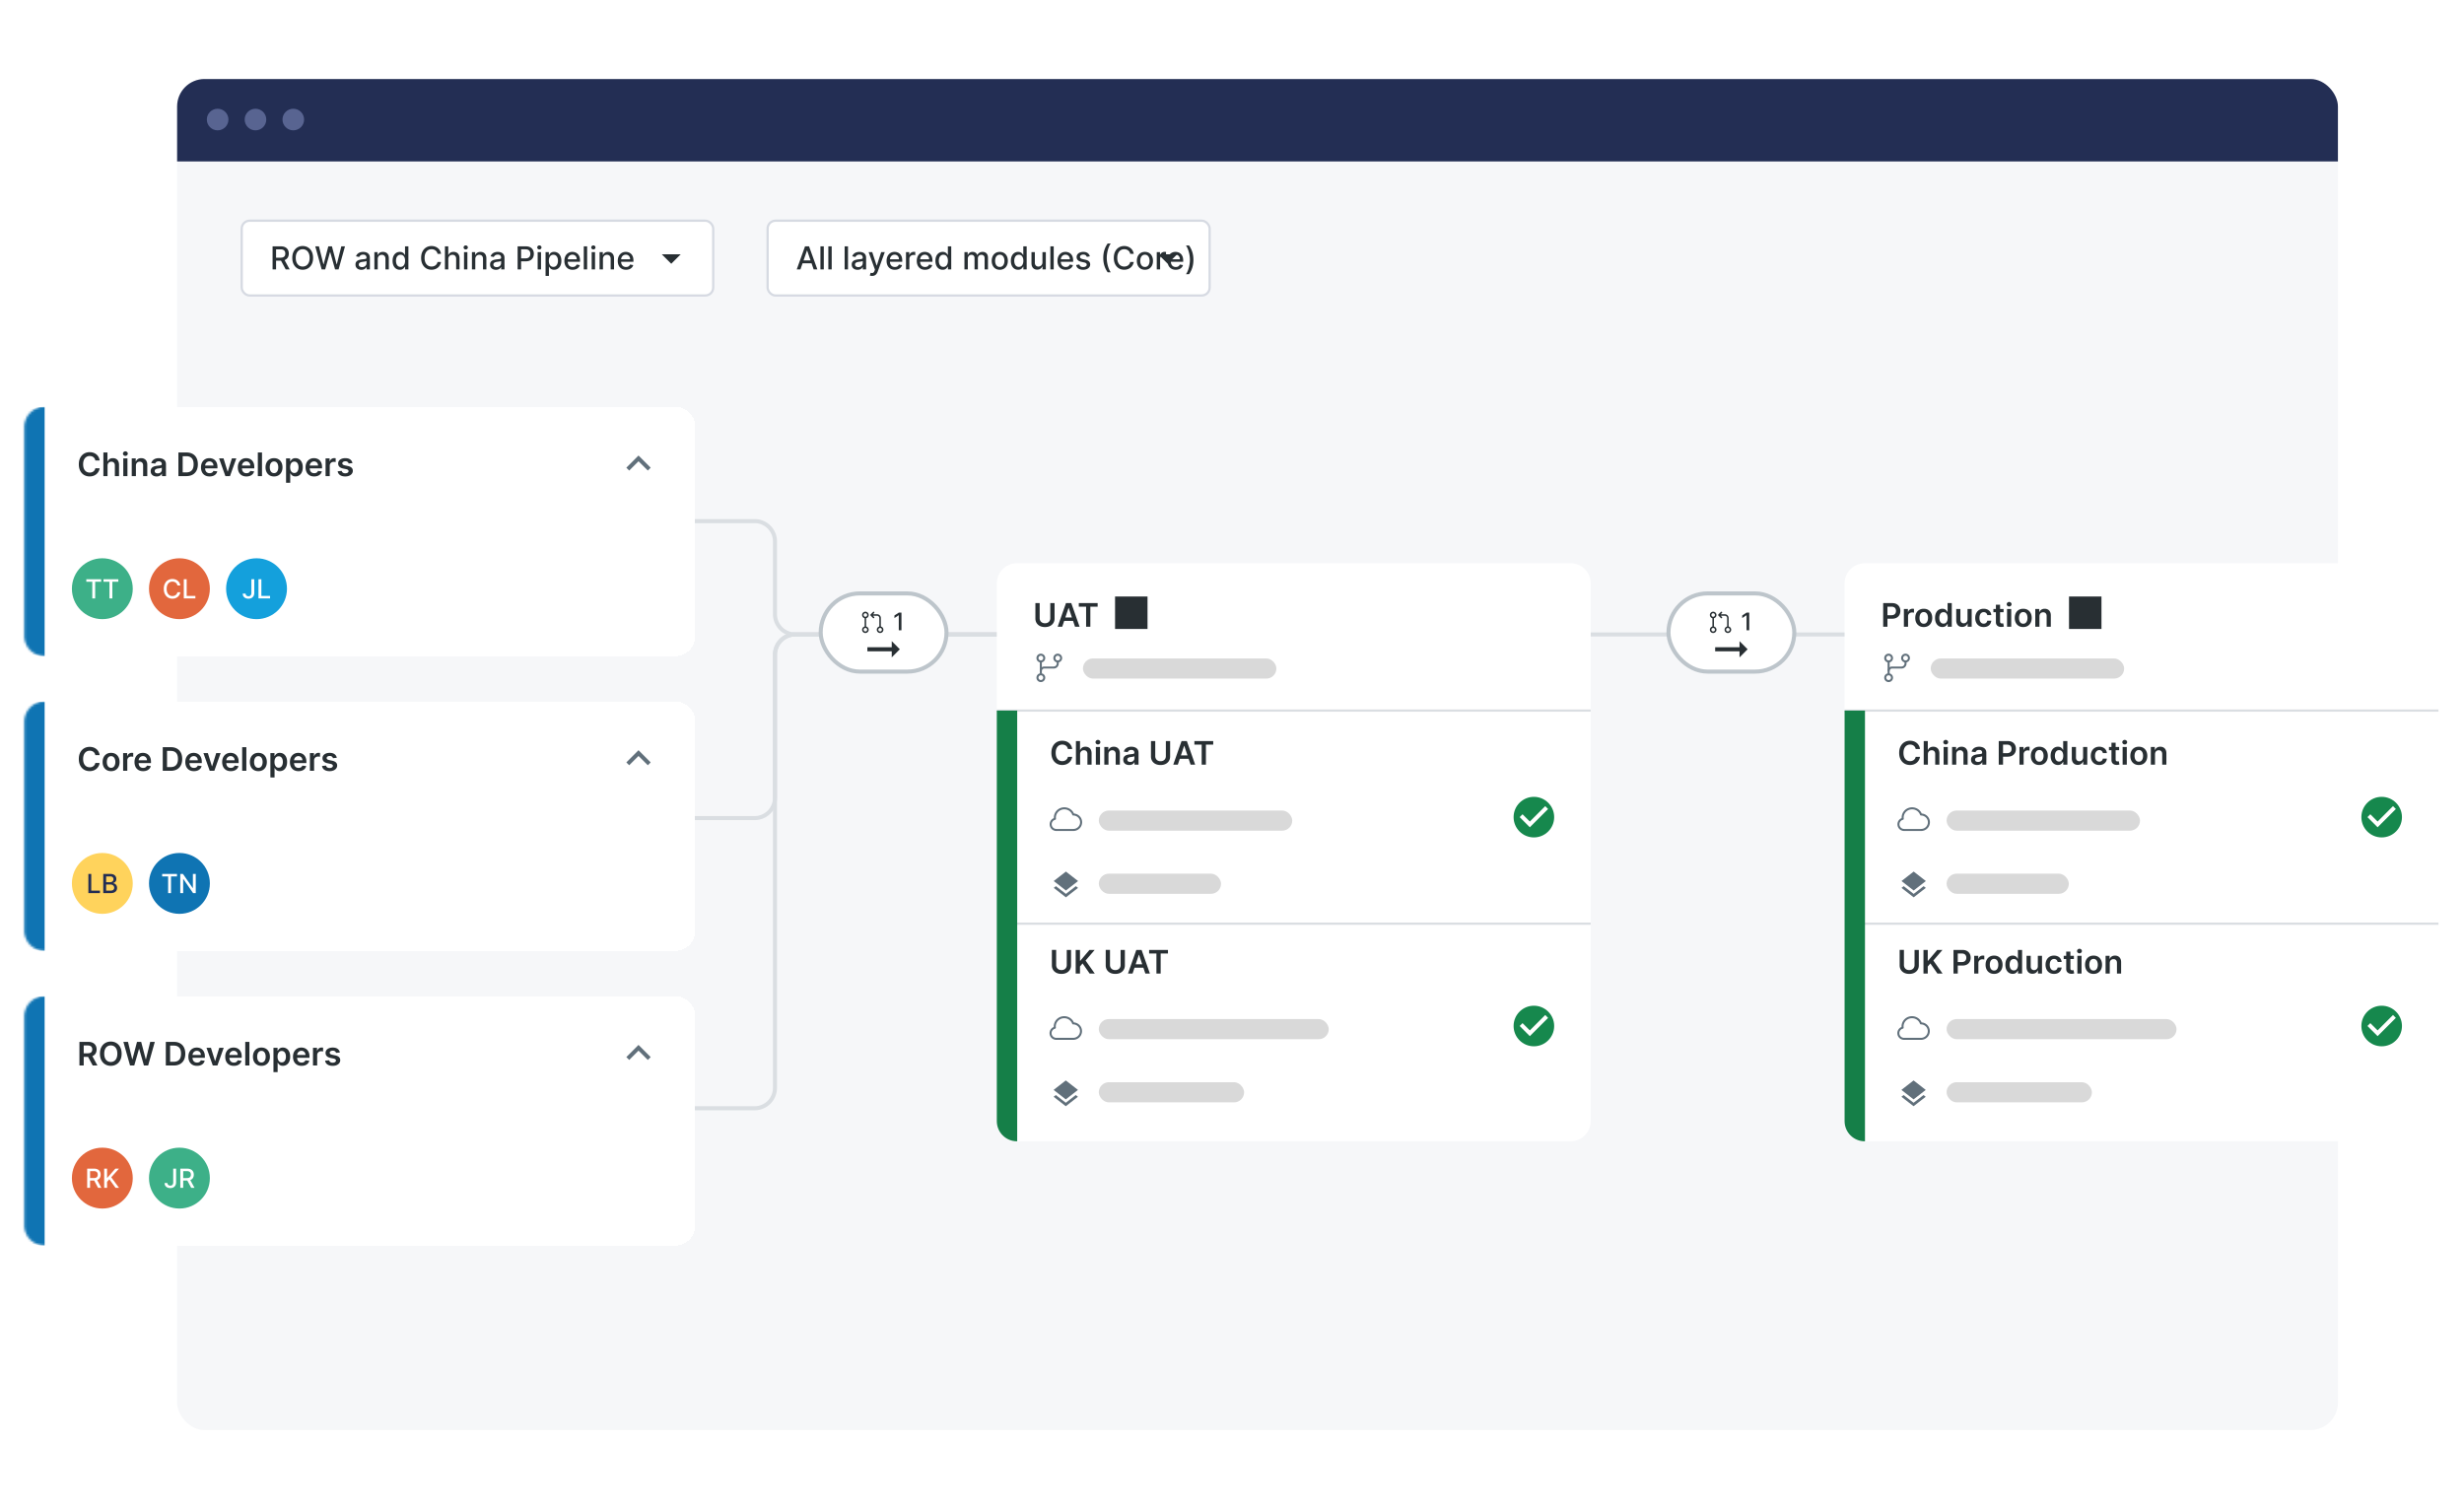 <svg xmlns="http://www.w3.org/2000/svg" width="1087" height="666" fill="none" viewBox="0 0 1087 666">
	<g filter="url(#a)">
		<g clip-path="url(#b)">
			<rect width="953.252" height="596" x="71.161" y="27.883" fill="#F6F7F9" rx="12.115"/>
			<rect width="208" height="33" x="99.661" y="90.383" fill="#fff" rx="3.5"/>
			<rect width="208" height="33" x="99.661" y="90.383" stroke="#D6DAE2" rx="3.5"/>
			<path fill="#282F33" d="M113.28 111.883v-10.182h3.629q1.183 0 1.964.408.784.408 1.173 1.128.388.717.388 1.656 0 .935-.393 1.646-.388.705-1.173 1.098-.781.393-1.964.393h-2.749v-1.322h2.61q.745 0 1.213-.214.472-.214.691-.622.219-.407.218-.979 0-.577-.223-.999a1.45 1.45 0 0 0-.691-.647q-.468-.228-1.228-.228h-1.929v8.864zm5.026-4.594 2.515 4.594h-1.75l-2.466-4.594zm12.841-.497q0 1.63-.596 2.804-.597 1.168-1.636 1.8-1.034.626-2.351.626-1.323 0-2.362-.626-1.034-.632-1.631-1.805-.596-1.173-.596-2.799 0-1.63.596-2.799.597-1.173 1.631-1.8 1.04-.631 2.362-.631 1.317 0 2.351.631 1.04.627 1.636 1.8.596 1.168.596 2.799m-1.521 0q0-1.242-.403-2.093-.397-.855-1.093-1.293a2.84 2.84 0 0 0-1.566-.442q-.88 0-1.571.442-.692.438-1.094 1.293-.398.85-.398 2.093t.398 2.098q.402.85 1.094 1.293.69.437 1.571.437.875 0 1.566-.437.696-.442 1.093-1.293.403-.855.403-2.098m5.307 5.091-2.824-10.182h1.616l1.984 7.885h.094l2.064-7.885h1.6l2.064 7.89h.094l1.979-7.89h1.62l-2.828 10.182h-1.547l-2.142-7.626h-.08l-2.143 7.626zm17.5.169q-.726 0-1.312-.268a2.2 2.2 0 0 1-.93-.791q-.338-.517-.338-1.268 0-.646.249-1.064.248-.417.671-.661a3.5 3.5 0 0 1 .944-.368 9 9 0 0 1 1.064-.189l1.114-.129q.427-.054.621-.174.195-.119.194-.388v-.034q0-.652-.368-1.01-.363-.358-1.083-.358-.751 0-1.184.333-.427.329-.591.731l-1.397-.318q.248-.696.726-1.123a2.9 2.9 0 0 1 1.108-.627 4.4 4.4 0 0 1 1.318-.199q.458 0 .969.11.517.103.965.387.452.283.74.811.29.522.289 1.357v5.071h-1.452v-1.044h-.06q-.144.288-.432.567a2.3 2.3 0 0 1-.741.462q-.453.184-1.084.184m.323-1.193q.617 0 1.054-.244.442-.243.672-.636.233-.398.233-.85v-.985q-.08.08-.308.15-.224.065-.512.114-.288.045-.562.084l-.457.06a3.7 3.7 0 0 0-.791.184q-.353.129-.567.373-.208.238-.208.636 0 .553.407.835.408.279 1.039.279m6.912-3.51v4.534h-1.486v-7.636h1.427v1.243h.094q.264-.608.825-.975.567-.368 1.427-.368.78 0 1.367.328.587.323.91.965.324.64.323 1.586v4.857h-1.486v-4.678q0-.83-.433-1.298-.432-.472-1.188-.472-.517 0-.92.224a1.6 1.6 0 0 0-.631.656q-.23.428-.229 1.034m9.74 4.683a2.96 2.96 0 0 1-1.651-.472q-.72-.477-1.134-1.357-.407-.885-.407-2.123t.412-2.118q.418-.88 1.144-1.347a2.97 2.97 0 0 1 1.645-.468q.711 0 1.144.239.438.234.676.547.243.314.378.552h.089v-3.784h1.487v10.182h-1.452v-1.188h-.124a4 4 0 0 1-.388.557 2.2 2.2 0 0 1-.686.547q-.437.233-1.133.233m.328-1.268q.64 0 1.083-.338.448-.342.677-.949.233-.607.233-1.412 0-.795-.228-1.392-.23-.597-.672-.93t-1.093-.333q-.672 0-1.119.348a2.13 2.13 0 0 0-.676.95 3.9 3.9 0 0 0-.224 1.357q0 .765.229 1.377.228.612.676.969.453.353 1.114.353m17.858-5.752h-1.552a2.35 2.35 0 0 0-.929-1.516 2.6 2.6 0 0 0-.791-.398 3.1 3.1 0 0 0-.919-.134q-.88 0-1.576.442-.692.443-1.094 1.298-.398.855-.398 2.088 0 1.243.398 2.098.403.855 1.099 1.293t1.566.437q.482 0 .914-.129.438-.133.791-.393.353-.258.596-.631.249-.378.343-.865l1.552.005q-.125.75-.483 1.382a3.8 3.8 0 0 1-.909 1.084 4.1 4.1 0 0 1-1.263.701 4.7 4.7 0 0 1-1.551.248q-1.323 0-2.357-.626-1.034-.632-1.631-1.805-.591-1.173-.591-2.799 0-1.63.596-2.799.597-1.173 1.631-1.8 1.034-.631 2.352-.631.81 0 1.511.234.706.229 1.268.676.561.442.929 1.084.368.636.498 1.456m3.205 2.337v4.534h-1.486v-10.182h1.466v3.789h.095q.268-.617.82-.98t1.442-.363q.785 0 1.372.323.591.323.915.965.328.636.328 1.591v4.857h-1.487v-4.678q0-.84-.432-1.303-.434-.467-1.203-.467-.528 0-.945.224a1.6 1.6 0 0 0-.651.656q-.234.428-.234 1.034m6.935 4.534v-7.636h1.487v7.636zm.751-8.815a.95.95 0 0 1-.666-.258.84.84 0 0 1-.274-.627.83.83 0 0 1 .274-.626.93.93 0 0 1 .666-.263q.388 0 .661.263a.82.82 0 0 1 .279.626.84.84 0 0 1-.279.627.93.93 0 0 1-.661.258m4.222 4.281v4.534h-1.486v-7.636h1.427v1.243h.094q.264-.608.825-.975.567-.368 1.427-.368.781 0 1.367.328.587.323.91.965.323.64.323 1.586v4.857h-1.486v-4.678q0-.83-.433-1.298-.432-.472-1.188-.472-.517 0-.92.224a1.6 1.6 0 0 0-.631.656q-.23.428-.229 1.034m9.103 4.703q-.726 0-1.312-.268a2.2 2.2 0 0 1-.93-.791q-.338-.517-.338-1.268 0-.646.249-1.064.248-.417.671-.661a3.5 3.5 0 0 1 .944-.368 9 9 0 0 1 1.064-.189l1.114-.129q.427-.054.621-.174.194-.119.194-.388v-.034q0-.652-.368-1.01-.363-.358-1.083-.358-.751 0-1.184.333-.428.329-.591.731l-1.397-.318q.248-.696.725-1.123a2.9 2.9 0 0 1 1.109-.627 4.4 4.4 0 0 1 1.318-.199q.457 0 .969.11.517.103.965.387.452.283.74.811.29.522.289 1.357v5.071h-1.452v-1.044h-.06q-.144.288-.432.567a2.3 2.3 0 0 1-.741.462q-.453.184-1.084.184m.323-1.193q.617 0 1.054-.244.442-.243.672-.636.233-.398.233-.85v-.985q-.08.08-.308.15-.224.065-.512.114-.288.045-.562.084l-.457.06a3.7 3.7 0 0 0-.791.184q-.353.129-.567.373-.208.238-.208.636 0 .553.407.835.408.279 1.039.279m9.25 1.024v-10.182h3.629q1.189 0 1.969.433.78.432 1.168 1.183.388.745.388 1.68 0 .94-.393 1.691a2.84 2.84 0 0 1-1.173 1.183q-.78.432-1.964.432h-2.495v-1.302h2.356q.752 0 1.218-.259a1.62 1.62 0 0 0 .686-.715q.219-.453.219-1.03 0-.576-.219-1.024a1.57 1.57 0 0 0-.691-.701q-.466-.253-1.233-.253h-1.929v8.864zm8.836 0v-7.636h1.486v7.636zm.75-8.815a.95.95 0 0 1-.666-.258.84.84 0 0 1-.273-.627.83.83 0 0 1 .273-.626.93.93 0 0 1 .666-.263q.388 0 .662.263a.82.82 0 0 1 .278.626.84.84 0 0 1-.278.627.93.93 0 0 1-.662.258m2.736 11.679v-10.5h1.452v1.238h.124q.13-.239.373-.552t.676-.547q.432-.239 1.144-.239.924 0 1.65.468.726.467 1.139 1.347.417.88.417 2.118t-.412 2.123q-.412.88-1.134 1.357a2.94 2.94 0 0 1-1.646.472q-.696 0-1.138-.233a2.2 2.2 0 0 1-.686-.547 4 4 0 0 1-.383-.557h-.089v4.052zm1.457-6.682q0 .805.233 1.412.234.607.677.949.442.338 1.083.338.667 0 1.114-.353.447-.357.676-.969.234-.612.234-1.377 0-.756-.229-1.357a2.1 2.1 0 0 0-.676-.95q-.447-.348-1.119-.348-.645 0-1.093.333-.442.333-.672.93-.228.597-.228 1.392m10.475 3.972q-1.128 0-1.944-.482a3.3 3.3 0 0 1-1.253-1.367q-.437-.885-.437-2.073 0-1.174.437-2.069a3.4 3.4 0 0 1 1.233-1.397q.795-.501 1.86-.502.646 0 1.252.214a3 3 0 0 1 1.089.671q.482.457.761 1.188.278.726.278 1.765v.527h-6.07v-1.113h4.614q0-.587-.239-1.039a1.8 1.8 0 0 0-.671-.721 1.87 1.87 0 0 0-1.005-.264q-.626 0-1.093.308a2.07 2.07 0 0 0-.716.796 2.3 2.3 0 0 0-.249 1.059v.87q0 .766.269 1.302.274.537.76.821.488.278 1.139.278.423 0 .77-.119.348-.125.602-.368a1.6 1.6 0 0 0 .388-.602l1.407.254a2.55 2.55 0 0 1-.607 1.089 2.95 2.95 0 0 1-1.089.721q-.65.253-1.486.253m6.412-10.336v10.182h-1.486v-10.182zm2 10.182v-7.636h1.486v7.636zm.751-8.815a.95.95 0 0 1-.667-.258.84.84 0 0 1-.273-.627.83.83 0 0 1 .273-.626.94.94 0 0 1 .667-.263q.387 0 .661.263a.82.82 0 0 1 .278.626.84.84 0 0 1-.278.627.93.93 0 0 1-.661.258m4.222 4.281v4.534h-1.487v-7.636h1.427v1.243h.094a2.2 2.2 0 0 1 .826-.975q.566-.368 1.427-.368.78 0 1.367.328a2.2 2.2 0 0 1 .91.965q.323.64.323 1.586v4.857h-1.487v-4.678q0-.83-.432-1.298-.433-.472-1.188-.472-.518 0-.92.224a1.6 1.6 0 0 0-.632.656q-.228.428-.228 1.034m10.172 4.688q-1.13 0-1.944-.482a3.27 3.27 0 0 1-1.253-1.367q-.438-.885-.438-2.073 0-1.174.438-2.069a3.4 3.4 0 0 1 1.233-1.397q.795-.501 1.859-.502.647 0 1.253.214t1.089.671.76 1.188q.279.726.279 1.765v.527h-6.07v-1.113h4.613q0-.587-.238-1.039a1.8 1.8 0 0 0-.672-.721 1.87 1.87 0 0 0-1.004-.264q-.627 0-1.094.308a2.1 2.1 0 0 0-.716.796 2.3 2.3 0 0 0-.248 1.059v.87q0 .766.268 1.302.274.537.761.821a2.26 2.26 0 0 0 1.138.278q.423 0 .771-.119.348-.125.602-.368t.387-.602l1.407.254a2.54 2.54 0 0 1-.606 1.089 2.95 2.95 0 0 1-1.089.721q-.651.253-1.486.253m15.8-6.821 4.167 4.167 4.167-4.167z"/>
			<rect width="195" height="33" x="331.661" y="90.383" fill="#fff" rx="3.5"/>
			<rect width="195" height="33" x="331.661" y="90.383" stroke="#D6DAE2" rx="3.5"/>
			<path fill="#282F33" d="M346.14 111.883h-1.631l3.664-10.182h1.775l3.664 10.182h-1.631l-2.878-8.332h-.08zm.273-3.987h5.29v1.292h-5.29zm10.036-6.195v10.182h-1.486v-10.182zm3.487 0v10.182h-1.487v-10.182zm7.191 0v10.182h-1.486v-10.182zm4.222 10.351q-.726 0-1.312-.268a2.2 2.2 0 0 1-.93-.791q-.338-.517-.338-1.268 0-.646.249-1.064.248-.417.671-.661a3.5 3.5 0 0 1 .944-.368 9 9 0 0 1 1.064-.189l1.114-.129q.428-.054.621-.174.195-.119.194-.388v-.034q0-.652-.368-1.01-.363-.358-1.083-.358-.751 0-1.184.333-.428.329-.591.731l-1.397-.318q.248-.696.726-1.123a2.9 2.9 0 0 1 1.108-.627 4.4 4.4 0 0 1 1.318-.199q.457 0 .969.11.517.103.965.387.452.283.74.811.29.522.289 1.357v5.071h-1.452v-1.044h-.06q-.144.288-.432.567a2.3 2.3 0 0 1-.741.462q-.453.184-1.084.184m.323-1.193q.617 0 1.054-.244.443-.243.672-.636.233-.398.233-.85v-.985q-.08.08-.308.15-.224.065-.512.114-.288.045-.562.084l-.457.06a3.7 3.7 0 0 0-.791.184q-.353.129-.566.373-.21.238-.209.636 0 .553.407.835.409.279 1.039.279m6.092 3.888q-.333 0-.607-.055a2 2 0 0 1-.407-.109l.358-1.218q.407.108.725.094.32-.014.562-.239.249-.223.438-.73l.184-.508-2.794-7.735h1.591l1.934 5.926h.079l1.934-5.926h1.596l-3.147 8.655a3.5 3.5 0 0 1-.557 1.009 2.16 2.16 0 0 1-.805.627 2.6 2.6 0 0 1-1.084.209m10.021-2.71q-1.128 0-1.944-.482a3.3 3.3 0 0 1-1.252-1.367q-.438-.885-.438-2.073 0-1.174.438-2.069a3.4 3.4 0 0 1 1.233-1.397q.795-.501 1.859-.502.646 0 1.253.214t1.089.671.76 1.188q.279.726.279 1.765v.527h-6.071v-1.113h4.614q0-.587-.239-1.039a1.8 1.8 0 0 0-.671-.721 1.87 1.87 0 0 0-1.004-.264q-.627 0-1.094.308a2.1 2.1 0 0 0-.716.796 2.3 2.3 0 0 0-.248 1.059v.87q0 .766.268 1.302.273.537.761.821a2.26 2.26 0 0 0 1.138.278q.423 0 .771-.119a1.59 1.59 0 0 0 .989-.97l1.407.254a2.56 2.56 0 0 1-.606 1.089 3 3 0 0 1-1.089.721q-.651.253-1.487.253m4.926-.154v-7.636h1.437v1.213h.079q.21-.616.736-.97a2.1 2.1 0 0 1 1.203-.358 7 7 0 0 1 .632.035v1.422a3 3 0 0 0-.319-.055 3 3 0 0 0-.457-.034q-.526 0-.94.223a1.67 1.67 0 0 0-.885 1.497v4.663zm8.391.154q-1.13 0-1.944-.482a3.3 3.3 0 0 1-1.253-1.367q-.437-.885-.437-2.073 0-1.174.437-2.069a3.4 3.4 0 0 1 1.233-1.397q.795-.501 1.859-.502.647 0 1.253.214a3 3 0 0 1 1.089.671q.482.457.761 1.188.278.726.278 1.765v.527h-6.07v-1.113h4.613q0-.587-.238-1.039a1.8 1.8 0 0 0-.671-.721 1.87 1.87 0 0 0-1.005-.264q-.626 0-1.093.308a2.07 2.07 0 0 0-.716.796 2.3 2.3 0 0 0-.249 1.059v.87q0 .766.269 1.302.273.537.76.821.487.278 1.139.278.422 0 .77-.119.348-.125.602-.368a1.6 1.6 0 0 0 .388-.602l1.407.254a2.55 2.55 0 0 1-.607 1.089 2.95 2.95 0 0 1-1.089.721q-.65.253-1.486.253m7.784-.005a2.96 2.96 0 0 1-1.651-.472q-.72-.477-1.133-1.357-.408-.885-.408-2.123t.413-2.118q.417-.88 1.143-1.347a2.97 2.97 0 0 1 1.646-.468q.711 0 1.143.239.438.234.677.547.243.314.377.552h.09v-3.784h1.486v10.182h-1.451v-1.188h-.125a4 4 0 0 1-.387.557 2.2 2.2 0 0 1-.686.547q-.438.233-1.134.233m.328-1.268q.642 0 1.084-.338.447-.342.676-.949.234-.607.234-1.412 0-.795-.229-1.392-.228-.597-.671-.93t-1.094-.333q-.67 0-1.118.348a2.13 2.13 0 0 0-.677.95 3.9 3.9 0 0 0-.223 1.357q0 .765.228 1.377.229.612.677.969.452.353 1.113.353m9.282 1.119v-7.636h1.427v1.243h.094q.24-.631.781-.985.542-.358 1.298-.358.765 0 1.282.358.522.358.771.985h.079q.274-.612.87-.975.597-.368 1.422-.368 1.04 0 1.696.652.66.65.661 1.963v5.121h-1.487v-4.981q0-.776-.422-1.124a1.54 1.54 0 0 0-1.01-.348q-.725 0-1.128.447-.403.443-.403 1.139v4.867h-1.481v-5.076q0-.621-.388-.999t-1.009-.378a1.44 1.44 0 0 0-.781.224 1.64 1.64 0 0 0-.572.611 1.9 1.9 0 0 0-.213.91v4.708zm15.59.154q-1.074 0-1.875-.492a3.3 3.3 0 0 1-1.242-1.377q-.443-.886-.443-2.068 0-1.188.443-2.078a3.3 3.3 0 0 1 1.242-1.383q.801-.492 1.875-.492t1.874.492 1.243 1.383.442 2.078q0 1.183-.442 2.068a3.3 3.3 0 0 1-1.243 1.377q-.8.492-1.874.492m.005-1.248q.696 0 1.153-.368.457-.367.676-.979a3.9 3.9 0 0 0 .224-1.347q0-.731-.224-1.343a2.2 2.2 0 0 0-.676-.989q-.457-.373-1.153-.373-.701 0-1.164.373a2.2 2.2 0 0 0-.681.989 4 4 0 0 0-.218 1.343q0 .735.218 1.347.224.612.681.979.463.368 1.164.368m8.072 1.243a2.96 2.96 0 0 1-1.65-.472q-.721-.477-1.134-1.357-.407-.885-.407-2.123t.412-2.118q.418-.88 1.144-1.347a2.97 2.97 0 0 1 1.645-.468q.71 0 1.144.239.437.234.676.547.243.314.378.552h.089v-3.784h1.487v10.182h-1.452v-1.188h-.124a4 4 0 0 1-.388.557 2.2 2.2 0 0 1-.686.547q-.438.233-1.134.233m.329-1.268q.64 0 1.083-.338.448-.342.676-.949.234-.607.234-1.412 0-.795-.229-1.392-.228-.597-.671-.93-.442-.333-1.093-.333-.672 0-1.119.348a2.13 2.13 0 0 0-.676.95 3.9 3.9 0 0 0-.224 1.357q0 .765.229 1.377.228.612.676.969.452.353 1.114.353m10.414-2.048v-4.469h1.491v7.636h-1.461v-1.322h-.08a2.4 2.4 0 0 1-.845 1.019q-.577.402-1.437.402-.736 0-1.302-.323a2.26 2.26 0 0 1-.885-.969q-.32-.641-.319-1.586v-4.857h1.487v4.678q0 .78.432 1.243.433.462 1.124.462.417 0 .83-.209.418-.208.691-.631.279-.423.274-1.074m4.975-7.015v10.182h-1.486v-10.182zm5.291 10.336q-1.128 0-1.944-.482a3.3 3.3 0 0 1-1.253-1.367q-.437-.885-.437-2.073 0-1.174.437-2.069a3.4 3.4 0 0 1 1.233-1.397q.796-.501 1.86-.502.646 0 1.253.214t1.088.671.761 1.188q.278.726.278 1.765v.527h-6.07v-1.113h4.614q0-.587-.239-1.039a1.8 1.8 0 0 0-.671-.721 1.87 1.87 0 0 0-1.004-.264q-.627 0-1.094.308a2.1 2.1 0 0 0-.716.796 2.3 2.3 0 0 0-.249 1.059v.87q0 .766.269 1.302.273.537.761.821.487.278 1.138.278.423 0 .771-.119a1.6 1.6 0 0 0 .989-.97l1.407.254a2.55 2.55 0 0 1-.607 1.089 2.95 2.95 0 0 1-1.088.721q-.652.253-1.487.253m10.648-5.926-1.347.239a1.6 1.6 0 0 0-.269-.493 1.3 1.3 0 0 0-.487-.382q-.308-.15-.771-.149-.631 0-1.054.283-.422.278-.422.721 0 .382.283.616.284.234.915.383l1.213.278q1.054.244 1.571.751t.517 1.318q0 .686-.398 1.223-.392.532-1.098.835-.702.303-1.626.303-1.283 0-2.093-.547-.81-.552-.994-1.566l1.436-.219q.135.562.552.851.418.283 1.089.283.731 0 1.168-.303.438-.309.438-.751a.78.78 0 0 0-.269-.602q-.263-.243-.81-.367l-1.293-.284q-1.068-.244-1.581-.775-.507-.532-.507-1.348 0-.675.378-1.183.378-.507 1.044-.79.666-.29 1.526-.289 1.238 0 1.949.537.712.532.94 1.427m5.921.681q0-1.87.492-3.44a10.2 10.2 0 0 1 1.437-2.899h1.362a6.3 6.3 0 0 0-.686 1.208 12 12 0 0 0-.557 1.571 14 14 0 0 0-.372 1.765 12.2 12.2 0 0 0 .099 4.191q.234 1.213.631 2.253.399 1.038.885 1.695h-1.362a10.2 10.2 0 0 1-1.437-2.899q-.492-1.57-.492-3.445m13.435-1.78h-1.552a2.35 2.35 0 0 0-.929-1.516 2.6 2.6 0 0 0-.791-.398 3.1 3.1 0 0 0-.919-.134q-.88 0-1.576.442-.692.443-1.094 1.298-.398.855-.398 2.088 0 1.243.398 2.098.402.855 1.099 1.293.696.437 1.566.437.482 0 .914-.129.438-.133.791-.393.353-.258.596-.631.25-.378.343-.865l1.552.005q-.125.75-.483 1.382a3.8 3.8 0 0 1-.909 1.084 4.1 4.1 0 0 1-1.263.701 4.7 4.7 0 0 1-1.551.248q-1.322 0-2.357-.626-1.034-.632-1.631-1.805-.591-1.173-.591-2.799 0-1.63.596-2.799.597-1.173 1.631-1.8 1.034-.631 2.352-.631.81 0 1.511.234.706.229 1.268.676.561.442.929 1.084.368.636.498 1.456m4.935 7.025q-1.073 0-1.874-.492a3.3 3.3 0 0 1-1.243-1.377q-.442-.886-.442-2.068 0-1.188.442-2.078a3.3 3.3 0 0 1 1.243-1.383q.8-.492 1.874-.492t1.874.492 1.243 1.383.443 2.078q0 1.183-.443 2.068a3.3 3.3 0 0 1-1.243 1.377q-.8.492-1.874.492m.005-1.248q.696 0 1.154-.368a2.16 2.16 0 0 0 .676-.979 3.9 3.9 0 0 0 .223-1.347q0-.731-.223-1.343a2.2 2.2 0 0 0-.676-.989q-.458-.373-1.154-.373-.7 0-1.163.373a2.2 2.2 0 0 0-.681.989 4 4 0 0 0-.219 1.343q0 .735.219 1.347.224.612.681.979.462.368 1.163.368m5.214 1.094v-7.636h1.437v1.213h.079q.21-.616.736-.97a2.1 2.1 0 0 1 1.203-.358 7 7 0 0 1 .632.035v1.422a3 3 0 0 0-.318-.055 3 3 0 0 0-.458-.034 1.94 1.94 0 0 0-.939.223 1.66 1.66 0 0 0-.885 1.497v4.663zm8.391.154q-1.128 0-1.944-.482a3.3 3.3 0 0 1-1.253-1.367q-.437-.885-.437-2.073 0-1.174.437-2.069a3.4 3.4 0 0 1 1.233-1.397q.795-.501 1.86-.502.646 0 1.252.214a3 3 0 0 1 1.089.671q.483.457.761 1.188.278.726.278 1.765v.527h-6.07v-1.113h4.614q0-.587-.239-1.039a1.8 1.8 0 0 0-.671-.721 1.87 1.87 0 0 0-1.005-.264q-.626 0-1.093.308a2.07 2.07 0 0 0-.716.796 2.3 2.3 0 0 0-.249 1.059v.87q0 .766.269 1.302.274.537.76.821.488.278 1.139.278.423 0 .77-.119.348-.125.602-.368a1.6 1.6 0 0 0 .388-.602l1.407.254a2.55 2.55 0 0 1-.607 1.089 2.95 2.95 0 0 1-1.089.721q-.65.253-1.486.253m7.784-4.38q0 1.874-.492 3.446a10.3 10.3 0 0 1-1.437 2.898h-1.362q.368-.492.686-1.208.318-.715.557-1.566.238-.855.373-1.77.134-.915.134-1.8 0-1.177-.234-2.391a13.3 13.3 0 0 0-.631-2.252q-.397-1.04-.885-1.696h1.362a10.2 10.2 0 0 1 1.437 2.899q.492 1.57.492 3.44"/>
			<path fill="#282F33" d="m503.994 105.216 4.167 4.167 4.167-4.167z"/>
			<path fill="#232E54" d="M71.16 27.913h953.6v36.344H71.16z"/>
			<circle cx="89.04" cy="45.762" r="4.768" fill="#586491"/>
			<circle cx="105.732" cy="45.762" r="4.768" fill="#586491"/>
			<circle cx="122.417" cy="45.762" r="4.768" fill="#586491"/>
		</g>
	</g>
	<path stroke="#DADEE2" stroke-width="1.79" d="M266.161 229.883h66.77a8.95 8.95 0 0 1 8.951 8.951v32.098a8.95 8.95 0 0 0 8.951 8.951h105.328"/>
	<path stroke="#DADEE2" stroke-width="1.79" d="M266.161 360.883h66.77a8.95 8.95 0 0 0 8.951-8.951v-63.098a8.95 8.95 0 0 1 8.951-8.951h105.328"/>
	<path stroke="#DADEE2" stroke-width="1.79" d="M266.161 488.883h66.77a8.95 8.95 0 0 0 8.951-8.951V288.834a8.95 8.95 0 0 1 8.951-8.951h105.328"/>
	<rect width="55.497" height="34.483" x="362.056" y="261.778" fill="#fff" rx="17.241"/>
	<rect width="55.497" height="34.483" x="362.056" y="261.778" stroke="#BDC5CB" stroke-width="1.79" rx="17.241"/>
	<g fill="#282F33" fill-rule="evenodd" clip-path="url(#c)" clip-rule="evenodd">
		<path d="M381.769 270.516a.78.78 0 0 0-.723 1.083.78.78 0 0 0 .424.424.79.79 0 0 0 .853-.17.783.783 0 0 0-.554-1.337m-1.454.783a1.45 1.45 0 0 1 1.454-1.454 1.455 1.455 0 1 1-1.454 1.454m1.454 5.707a.782.782 0 1 0 0 1.564.782.782 0 0 0 0-1.564m-1.454.783a1.455 1.455 0 1 1 2.91 0 1.455 1.455 0 0 1-2.91 0m7.944-.783a.782.782 0 1 0-.002 1.565.782.782 0 0 0 .002-1.565m-1.455.783a1.456 1.456 0 1 1 2.484 1.028 1.455 1.455 0 0 1-2.484-1.028"/>
		<path d="M381.769 272.418a.335.335 0 0 1 .336.336v3.58a.337.337 0 0 1-.336.336.337.337 0 0 1-.335-.336v-3.58a.337.337 0 0 1 .335-.336m3.874-2.475a.334.334 0 0 1 0 .474l-.546.546h1.819a1.68 1.68 0 0 1 1.679 1.679v3.916a.335.335 0 0 1-.672 0v-3.916a1.007 1.007 0 0 0-1.007-1.007h-1.818l.546.546a.337.337 0 0 1-.475.474l-1.119-1.119a.334.334 0 0 1 0-.474l1.119-1.119a.334.334 0 0 1 .474 0"/>
	</g>
	<path fill="#282F33" d="M397.681 270.232v7.812h-1.183v-6.629h-.046l-1.869 1.22v-1.129l1.949-1.274z"/>
	<g clip-path="url(#d)">
		<path fill="#282F33" d="M393.394 285.519h-10.75v1.791h10.75v2.685l3.571-3.58-3.571-3.581z"/>
	</g>
	<path stroke="#DADEE2" stroke-width="1.79" d="M693.161 279.883h205.33"/>
	<g filter="url(#e)">
		<mask id="f" fill="#fff">
			<path d="M7.16 184.772a8.89 8.89 0 0 1 8.89-8.889h278.222a8.89 8.89 0 0 1 8.889 8.889v92.222a8.89 8.89 0 0 1-8.889 8.889H16.05a8.89 8.89 0 0 1-8.89-8.889z"/>
		</mask>
		<path fill="#fff" d="M7.16 184.772a8.89 8.89 0 0 1 8.89-8.889h278.222a8.89 8.89 0 0 1 8.889 8.889v92.222a8.89 8.89 0 0 1-8.889 8.889H16.05a8.89 8.89 0 0 1-8.89-8.889z" shape-rendering="crispEdges"/>
		<path fill="#0F74B3" d="M7.16 175.883h296.001zm296.001 110h-296zm-287.11 0c-9.854 0-17.841-7.987-17.841-17.84v-74.32c0-9.853 7.987-17.84 17.84-17.84h.062v110zm287.11-110v110z" mask="url(#f)"/>
		<path fill="#282F33" d="M40.377 199.545h-1.902a2.4 2.4 0 0 0-.3-.829 2.2 2.2 0 0 0-.545-.621 2.3 2.3 0 0 0-.742-.381 2.9 2.9 0 0 0-.89-.132q-.849 0-1.506.427-.656.422-1.027 1.241-.371.813-.371 1.988 0 1.195.371 2.014.376.814 1.027 1.231.657.412 1.5.412.469 0 .875-.122.412-.128.738-.371.33-.245.554-.6.23-.357.316-.814l1.902.01a4.1 4.1 0 0 1-.463 1.393q-.35.651-.92 1.15-.57.493-1.333.773a5 5 0 0 1-1.694.275q-1.372 0-2.451-.636t-1.699-1.836-.62-2.879q0-1.683.625-2.878.626-1.201 1.704-1.836 1.079-.636 2.441-.636.87 0 1.617.244.748.244 1.333.717.585.468.961 1.15.381.676.499 1.546m3.487 2.324v4.577h-1.84V196.03h1.8v3.932h.091q.274-.662.85-1.043.58-.387 1.474-.386.814 0 1.42.34a2.3 2.3 0 0 1 .935.997q.336.657.336 1.602v4.974h-1.841v-4.689q0-.788-.407-1.226-.401-.442-1.13-.442-.487 0-.874.213a1.5 1.5 0 0 0-.6.606q-.214.397-.214.961m6.943 4.577v-7.812h1.84v7.812zm.925-8.92q-.436 0-.753-.29a.94.94 0 0 1-.315-.707q0-.417.315-.707.316-.295.753-.295.442 0 .753.295.315.29.315.707 0 .411-.315.707-.31.29-.753.29m4.65 4.343v4.577H54.54v-7.812h1.76v1.328h.091q.27-.656.86-1.043.594-.387 1.47-.386.808 0 1.408.345.606.346.936 1.002.336.656.33 1.592v4.974h-1.84v-4.689q0-.783-.407-1.226-.403-.442-1.114-.442-.483 0-.86.213a1.5 1.5 0 0 0-.585.606q-.208.397-.208.961m9.134 4.735q-.742 0-1.338-.265a2.2 2.2 0 0 1-.935-.793q-.34-.524-.341-1.292 0-.661.244-1.093.245-.432.666-.692.423-.259.951-.392a8 8 0 0 1 1.104-.198q.687-.071 1.114-.127.428-.061.62-.183.2-.127.199-.392v-.03q0-.575-.341-.89t-.982-.316q-.675 0-1.073.295a1.47 1.47 0 0 0-.529.697l-1.719-.244q.204-.712.672-1.19a2.9 2.9 0 0 1 1.144-.722q.676-.244 1.495-.244.565 0 1.124.132t1.022.437q.463.3.743.819.285.519.285 1.297v5.228h-1.77v-1.073h-.061q-.168.325-.473.61-.3.28-.758.453a3 3 0 0 1-1.063.168m.478-1.353a2 2 0 0 0 .961-.219q.407-.224.626-.59.225-.366.224-.798v-.921a.9.9 0 0 1-.295.133q-.203.06-.458.106a14 14 0 0 1-.504.082l-.432.061q-.411.055-.737.183a1.2 1.2 0 0 0-.514.356q-.188.223-.188.58 0 .509.371.768.372.26.946.259m12.661 1.195h-3.53V196.03h3.602q1.55 0 2.665.626a4.2 4.2 0 0 1 1.719 1.785q.6 1.164.6 2.787 0 1.627-.605 2.797-.6 1.17-1.735 1.796-1.129.625-2.716.625m-1.642-1.632h1.55q1.09 0 1.816-.397.728-.402 1.094-1.195.366-.799.366-1.994t-.366-1.983a2.5 2.5 0 0 0-1.083-1.185q-.713-.397-1.77-.397h-1.607zm11.868 1.785q-1.175 0-2.03-.488a3.3 3.3 0 0 1-1.307-1.394q-.457-.906-.457-2.131 0-1.206.457-2.116.464-.915 1.292-1.424.83-.513 1.948-.513.722 0 1.363.234.645.228 1.14.712.497.483.782 1.23.285.743.285 1.77v.565H85.95v-1.241h4.638a2 2 0 0 0-.228-.941 1.66 1.66 0 0 0-.626-.656 1.75 1.75 0 0 0-.926-.239q-.564 0-.991.274-.427.27-.667.712a2.05 2.05 0 0 0-.239.962v1.083q0 .681.25 1.17.249.483.696.742.448.255 1.048.255.402 0 .727-.112.325-.117.565-.341t.36-.554l1.72.193a2.7 2.7 0 0 1-.62 1.19 3 3 0 0 1-1.16.783q-.707.275-1.617.275m11.785-7.965-2.782 7.812H95.85l-2.782-7.812h1.963l1.795 5.803h.081l1.8-5.803zm4.466 7.965q-1.174 0-2.029-.488a3.3 3.3 0 0 1-1.307-1.394q-.458-.906-.458-2.131 0-1.206.458-2.116a3.46 3.46 0 0 1 1.292-1.424q.83-.513 1.948-.513.722 0 1.363.234.645.228 1.139.712.498.483.783 1.23.285.743.285 1.77v.565h-6.403v-1.241h4.638a2 2 0 0 0-.229-.941 1.66 1.66 0 0 0-.625-.656 1.75 1.75 0 0 0-.926-.239q-.564 0-.992.274-.426.27-.666.712a2.06 2.06 0 0 0-.239.962v1.083q0 .681.249 1.17.25.483.697.742.448.255 1.048.255.402 0 .727-.112.325-.117.565-.341a1.4 1.4 0 0 0 .361-.554l1.719.193a2.7 2.7 0 0 1-.621 1.19 3 3 0 0 1-1.159.783q-.708.275-1.618.275m6.873-10.569v10.416h-1.841V196.03zm5.3 10.569q-1.144 0-1.983-.504a3.4 3.4 0 0 1-1.302-1.409q-.458-.905-.458-2.115t.458-2.121a3.4 3.4 0 0 1 1.302-1.414q.84-.504 1.983-.503 1.144 0 1.984.503.839.504 1.297 1.414.463.91.463 2.121t-.463 2.115a3.4 3.4 0 0 1-1.297 1.409q-.84.504-1.984.504m.011-1.475q.62 0 1.037-.341.417-.345.621-.926.208-.58.208-1.291 0-.718-.208-1.297a2.06 2.06 0 0 0-.621-.931q-.417-.345-1.037-.346-.636 0-1.058.346a2.1 2.1 0 0 0-.626.931 3.9 3.9 0 0 0-.203 1.297q0 .712.203 1.291.209.58.626.926.422.34 1.058.341m5.295 4.252v-10.742h1.811v1.292h.107q.143-.285.401-.605.26-.326.702-.554.443-.234 1.129-.234.906 0 1.633.462.733.459 1.159 1.358.433.895.433 2.197 0 1.287-.422 2.187-.423.9-1.15 1.374a2.96 2.96 0 0 1-1.648.473q-.67 0-1.113-.224a2.3 2.3 0 0 1-.712-.539 3.5 3.5 0 0 1-.412-.606h-.077v4.161zm1.806-6.836q0 .758.213 1.328.22.569.626.89.412.315.997.315.61 0 1.022-.325.412-.331.62-.901a3.7 3.7 0 0 0 .214-1.307q0-.727-.208-1.292a1.94 1.94 0 0 0-.621-.885q-.412-.32-1.027-.32-.591 0-1.002.31t-.626.87q-.208.56-.208 1.317m10.604 4.059q-1.175 0-2.029-.488a3.3 3.3 0 0 1-1.308-1.394q-.457-.906-.457-2.131 0-1.206.457-2.116a3.47 3.47 0 0 1 1.292-1.424q.83-.513 1.948-.513.723 0 1.363.234a3.05 3.05 0 0 1 1.139.712q.5.483.784 1.23.284.743.284 1.77v.565h-6.403v-1.241h4.639a2 2 0 0 0-.229-.941 1.66 1.66 0 0 0-.626-.656 1.75 1.75 0 0 0-.925-.239q-.565 0-.992.274a1.9 1.9 0 0 0-.666.712 2.05 2.05 0 0 0-.239.962v1.083q0 .681.249 1.17.249.483.697.742.447.255 1.047.255.402 0 .727-.112.326-.117.565-.341t.361-.554l1.719.193a2.7 2.7 0 0 1-.62 1.19 3 3 0 0 1-1.16.783q-.707.275-1.617.275m5.031-.153v-7.812h1.785v1.302h.081q.214-.676.733-1.042a2 2 0 0 1 1.195-.372q.153 0 .341.016.193.01.32.035v1.694a2 2 0 0 0-.371-.071 3.4 3.4 0 0 0-.483-.036q-.504 0-.906.219a1.6 1.6 0 0 0-.625.595 1.67 1.67 0 0 0-.229.88v4.592zm11.853-5.747-1.679.183a1.3 1.3 0 0 0-.249-.478 1.24 1.24 0 0 0-.468-.361 1.7 1.7 0 0 0-.722-.137q-.575 0-.966.249-.387.249-.382.646a.68.68 0 0 0 .249.554q.26.214.855.351l1.332.285q1.109.239 1.648.758.544.518.549 1.358a2.12 2.12 0 0 1-.432 1.302q-.422.56-1.175.874-.753.316-1.729.316-1.434 0-2.309-.6-.875-.606-1.042-1.684l1.795-.173q.121.53.519.799.396.269 1.032.269.656 0 1.053-.269.402-.27.402-.666a.7.7 0 0 0-.26-.555q-.254-.219-.793-.336l-1.333-.279q-1.123-.234-1.663-.789-.539-.56-.534-1.413-.005-.723.392-1.252.402-.534 1.114-.823.717-.295 1.653-.295 1.372 0 2.161.584.793.586.982 1.582"/>
		<path fill="#61707B" d="m278.098 197.366-5.371 5.37 1.262 1.263 4.109-4.1 4.108 4.1 1.262-1.263z"/>
		<circle cx="41.563" cy="256.121" r="13.427" fill="#3DB088"/>
		<path fill="#fff" d="M34.496 253.045v-1.099h6.55v1.099h-2.64v7.364h-1.274v-7.364zm7.58 0v-1.099h6.55v1.099h-2.641v7.364h-1.273v-7.364z"/>
		<circle cx="75.577" cy="256.121" r="13.427" fill="#E2673D"/>
		<path fill="#fff" d="M75.974 254.698h-1.29a1.97 1.97 0 0 0-.772-1.26 2.1 2.1 0 0 0-.657-.331 2.6 2.6 0 0 0-.765-.112q-.73 0-1.31.368-.575.368-.909 1.079-.33.71-.33 1.735 0 1.033.33 1.744.335.711.913 1.074t1.302.364q.4 0 .76-.107.365-.113.657-.327a2 2 0 0 0 .781-1.244l1.29.005a3.5 3.5 0 0 1-.401 1.148 3.2 3.2 0 0 1-.756.901 3.4 3.4 0 0 1-1.05.583 3.9 3.9 0 0 1-1.29.206q-1.098 0-1.958-.52-.86-.525-1.355-1.5-.492-.975-.492-2.327 0-1.355.496-2.326.495-.975 1.355-1.496.86-.525 1.955-.525.674 0 1.256.194a3.3 3.3 0 0 1 1.054.562q.467.368.773.901.305.529.413 1.211m1.528 5.711v-8.463h1.276v7.363h3.835v1.1z"/>
		<circle cx="109.592" cy="256.121" r="13.427" fill="#14A0DC"/>
		<path fill="#fff" d="M107.316 251.946h1.273v6q0 .815-.322 1.392a2.15 2.15 0 0 1-.897.885q-.579.301-1.355.301-.715 0-1.285-.26a2.1 2.1 0 0 1-.897-.756q-.327-.5-.327-1.215h1.269q0 .351.161.607.166.257.451.401.29.141.661.141.405 0 .686-.17.285-.173.434-.508.148-.335.148-.818zm3.132 8.463v-8.463h1.277v7.363h3.834v1.1z"/>
	</g>
	<g filter="url(#g)">
		<mask id="h" fill="#fff">
			<path d="M7.16 314.772a8.89 8.89 0 0 1 8.89-8.889h278.222a8.89 8.89 0 0 1 8.889 8.889v92.222a8.89 8.89 0 0 1-8.889 8.889H16.05a8.89 8.89 0 0 1-8.89-8.889z"/>
		</mask>
		<path fill="#fff" d="M7.16 314.772a8.89 8.89 0 0 1 8.89-8.889h278.222a8.89 8.89 0 0 1 8.889 8.889v92.222a8.89 8.89 0 0 1-8.889 8.889H16.05a8.89 8.89 0 0 1-8.89-8.889z" shape-rendering="crispEdges"/>
		<path fill="#0F74B3" d="M7.16 305.883h296.001zm296.001 110h-296zm-287.11 0c-9.854 0-17.841-7.987-17.841-17.84v-74.32c0-9.853 7.987-17.84 17.84-17.84h.062v110zm287.11-110v110z" mask="url(#h)"/>
		<path fill="#282F33" d="M40.377 329.545h-1.902a2.4 2.4 0 0 0-.3-.829 2.2 2.2 0 0 0-.545-.621 2.3 2.3 0 0 0-.742-.381 2.9 2.9 0 0 0-.89-.133q-.849 0-1.506.428-.656.422-1.027 1.241-.371.813-.371 1.988 0 1.195.371 2.014.376.814 1.027 1.231.657.412 1.5.412.469 0 .875-.122.412-.128.738-.371.33-.245.554-.6.23-.357.316-.814l1.902.01a4.1 4.1 0 0 1-.463 1.393q-.35.651-.92 1.15-.57.493-1.333.773a5 5 0 0 1-1.694.275q-1.372 0-2.451-.636t-1.699-1.836-.62-2.879q0-1.684.625-2.878.626-1.202 1.704-1.836 1.079-.636 2.441-.636.87 0 1.617.244.748.244 1.333.717.585.468.961 1.15.381.675.499 1.546m5.054 7.054q-1.144 0-1.984-.504a3.4 3.4 0 0 1-1.302-1.409q-.457-.904-.457-2.115 0-1.21.457-2.121a3.4 3.4 0 0 1 1.302-1.414q.839-.504 1.984-.503 1.144 0 1.983.503.84.504 1.297 1.414.463.91.463 2.121t-.463 2.115a3.4 3.4 0 0 1-1.297 1.409q-.84.504-1.983.504m.01-1.475q.621 0 1.037-.341.418-.345.62-.926.21-.58.21-1.291 0-.718-.21-1.297-.202-.585-.62-.931-.416-.346-1.037-.346-.636 0-1.058.346a2.1 2.1 0 0 0-.626.931 3.9 3.9 0 0 0-.203 1.297q0 .711.203 1.291.21.58.626.926.422.34 1.058.341m5.296 1.322v-7.812h1.785v1.302h.081q.214-.676.733-1.042.523-.372 1.195-.372.152 0 .34.016.195.01.32.035v1.694a2 2 0 0 0-.37-.071 3.4 3.4 0 0 0-.484-.036 1.86 1.86 0 0 0-.905.219q-.396.213-.626.595a1.7 1.7 0 0 0-.228.88v4.592zm8.815.153q-1.175 0-2.03-.489a3.3 3.3 0 0 1-1.307-1.393q-.457-.906-.457-2.131 0-1.206.457-2.116.464-.915 1.292-1.424.83-.513 1.948-.513.723 0 1.363.233.645.229 1.14.713.497.483.782 1.23.285.743.285 1.77v.565h-6.403v-1.241h4.639a2 2 0 0 0-.23-.941 1.66 1.66 0 0 0-.625-.656 1.75 1.75 0 0 0-.926-.239q-.564 0-.991.274-.427.27-.666.712a2.05 2.05 0 0 0-.24.962v1.083q0 .681.25 1.17.249.483.696.742.448.255 1.048.255.402 0 .727-.112.325-.117.565-.341t.361-.554l1.719.193a2.7 2.7 0 0 1-.62 1.19 3 3 0 0 1-1.16.783q-.706.275-1.617.275m12.194-.153h-3.53V326.03h3.602q1.55 0 2.665.626a4.2 4.2 0 0 1 1.718 1.785q.6 1.164.6 2.787 0 1.627-.605 2.797-.6 1.17-1.734 1.796-1.13.625-2.716.625m-1.642-1.632h1.55q1.09 0 1.816-.397.728-.402 1.094-1.195.366-.799.366-1.994 0-1.196-.366-1.983a2.5 2.5 0 0 0-1.083-1.185q-.712-.397-1.77-.397h-1.608zm11.867 1.785q-1.175 0-2.029-.489a3.3 3.3 0 0 1-1.307-1.393q-.458-.906-.458-2.131 0-1.206.458-2.116.464-.915 1.292-1.424.83-.513 1.948-.513.722 0 1.363.233.645.229 1.139.713.498.483.783 1.23.285.743.285 1.77v.565h-6.403v-1.241h4.638a2 2 0 0 0-.229-.941 1.66 1.66 0 0 0-.625-.656 1.75 1.75 0 0 0-.926-.239q-.564 0-.992.274-.426.27-.666.712a2.05 2.05 0 0 0-.239.962v1.083q0 .681.25 1.17.248.483.696.742.448.255 1.048.255.402 0 .727-.112.325-.117.565-.341t.36-.554l1.72.193a2.7 2.7 0 0 1-.62 1.19 3 3 0 0 1-1.16.783q-.707.275-1.618.275m11.786-7.965-2.782 7.812H88.94l-2.782-7.812h1.963l1.796 5.803h.081l1.8-5.803zm4.466 7.965q-1.175 0-2.029-.489a3.3 3.3 0 0 1-1.307-1.393q-.458-.906-.458-2.131 0-1.206.458-2.116.463-.915 1.292-1.424.828-.513 1.948-.513.722 0 1.363.233.645.229 1.139.713.498.483.783 1.23.285.743.285 1.77v.565h-6.403v-1.241h4.638a2 2 0 0 0-.229-.941 1.66 1.66 0 0 0-.625-.656 1.75 1.75 0 0 0-.926-.239q-.564 0-.992.274-.427.27-.666.712a2.05 2.05 0 0 0-.239.962v1.083q0 .681.25 1.17.248.483.696.742.447.255 1.048.255.402 0 .727-.112.326-.117.564-.341.24-.224.362-.554l1.719.193a2.7 2.7 0 0 1-.621 1.19 3 3 0 0 1-1.16.783q-.706.275-1.617.275m6.873-10.569v10.416h-1.842V326.03zm5.3 10.569q-1.145 0-1.983-.504a3.4 3.4 0 0 1-1.302-1.409q-.458-.904-.458-2.115 0-1.21.458-2.121a3.4 3.4 0 0 1 1.302-1.414q.838-.504 1.983-.503 1.144 0 1.984.503.839.504 1.297 1.414.462.91.462 2.121t-.462 2.115a3.4 3.4 0 0 1-1.297 1.409q-.84.504-1.984.504m.01-1.475q.621 0 1.038-.341.417-.345.62-.926.209-.58.209-1.291 0-.718-.209-1.297a2.05 2.05 0 0 0-.62-.931q-.417-.346-1.038-.346-.635 0-1.057.346a2.1 2.1 0 0 0-.626.931 3.9 3.9 0 0 0-.203 1.297q0 .711.203 1.291.209.58.626.926.422.34 1.057.341m5.296 4.252v-10.742h1.811v1.292h.106q.142-.285.402-.605a2.1 2.1 0 0 1 .702-.555q.442-.233 1.129-.233.906 0 1.633.462.732.458 1.159 1.358.433.895.433 2.197 0 1.287-.422 2.187-.423.9-1.15 1.373a2.95 2.95 0 0 1-1.648.473q-.671 0-1.114-.223a2.3 2.3 0 0 1-.712-.539 3.6 3.6 0 0 1-.412-.606h-.076v4.161zm1.806-6.836q0 .758.213 1.328.22.569.626.89.412.315.997.315.61 0 1.022-.326.412-.33.62-.9a3.7 3.7 0 0 0 .214-1.307q0-.727-.209-1.292-.208-.564-.62-.885-.412-.32-1.027-.32-.591 0-1.002.31t-.626.87q-.208.56-.208 1.317m10.604 4.059q-1.175 0-2.03-.489a3.3 3.3 0 0 1-1.307-1.393q-.457-.906-.457-2.131 0-1.206.457-2.116a3.46 3.46 0 0 1 1.292-1.424q.83-.513 1.948-.513.722 0 1.363.233.646.229 1.139.713.5.483.783 1.23.285.743.285 1.77v.565h-6.403v-1.241h4.638a2 2 0 0 0-.228-.941 1.67 1.67 0 0 0-.626-.656 1.75 1.75 0 0 0-.926-.239 1.8 1.8 0 0 0-.991.274 1.9 1.9 0 0 0-.667.712 2.06 2.06 0 0 0-.239.962v1.083q0 .681.25 1.17.249.483.696.742.448.255 1.048.255.402 0 .727-.112.326-.117.565-.341t.361-.554l1.719.193a2.7 2.7 0 0 1-.62 1.19 3 3 0 0 1-1.16.783q-.707.275-1.617.275m5.031-.153v-7.812h1.785v1.302h.081q.214-.676.733-1.042a2 2 0 0 1 1.195-.372q.153 0 .341.016.192.01.32.035v1.694a2 2 0 0 0-.371-.071 3.4 3.4 0 0 0-.483-.036q-.504 0-.906.219a1.6 1.6 0 0 0-.625.595 1.67 1.67 0 0 0-.229.88v4.592zm11.852-5.747-1.678.183a1.3 1.3 0 0 0-.249-.478 1.24 1.24 0 0 0-.468-.361 1.7 1.7 0 0 0-.722-.137q-.574 0-.967.249-.385.249-.381.646a.68.68 0 0 0 .249.554q.26.214.855.351l1.332.285q1.109.239 1.648.758.544.519.549 1.358a2.12 2.12 0 0 1-.432 1.302q-.422.56-1.175.874-.753.316-1.729.316-1.434 0-2.309-.6-.875-.606-1.043-1.684l1.796-.173q.122.53.518.799.397.269 1.033.269.656 0 1.053-.269.4-.27.401-.667a.7.7 0 0 0-.259-.554q-.254-.219-.793-.336l-1.333-.279q-1.124-.234-1.663-.789-.539-.56-.534-1.413-.005-.723.392-1.252.402-.534 1.113-.823.719-.295 1.653-.295 1.374 0 2.162.584.793.585.981 1.582"/>
		<path fill="#61707B" d="m278.098 327.366-5.371 5.37 1.262 1.262 4.109-4.099 4.108 4.099 1.262-1.262z"/>
		<circle cx="41.563" cy="386.121" r="13.427" fill="#FFD35C"/>
		<path fill="#232E54" d="M35.402 390.409v-8.463h1.277v7.363h3.835v1.1zm6.568 0v-8.463h3.1q.9 0 1.491.297.591.294.885.798.293.5.293 1.128 0 .53-.194.892-.194.36-.521.579a2.3 2.3 0 0 1-.71.314v.083q.42.02.822.272.405.249.669.707.264.459.264 1.116 0 .649-.305 1.165-.302.513-.934.814-.633.297-1.616.298zm1.277-1.095h1.843q.918 0 1.314-.356.397-.356.397-.888 0-.401-.203-.736a1.45 1.45 0 0 0-.578-.533 1.86 1.86 0 0 0-.884-.198h-1.889zm0-3.707h1.71q.43 0 .774-.165.346-.166.55-.463.206-.302.206-.711 0-.525-.368-.88-.367-.355-1.128-.355h-1.744z"/>
		<circle cx="75.577" cy="386.121" r="13.427" fill="#0F74B3"/>
		<path fill="#fff" d="M67.954 383.045v-1.099h6.55v1.099h-2.641v7.364H70.59v-7.364zm14.827-1.099v8.463h-1.174l-4.301-6.207h-.079v6.207H75.95v-8.463h1.182l4.306 6.215h.079v-6.215z"/>
	</g>
	<g filter="url(#i)">
		<mask id="j" fill="#fff">
			<path d="M7.16 444.772a8.89 8.89 0 0 1 8.89-8.889h278.222a8.89 8.89 0 0 1 8.889 8.889v92.222a8.89 8.89 0 0 1-8.889 8.889H16.05a8.89 8.89 0 0 1-8.89-8.889z"/>
		</mask>
		<path fill="#fff" d="M7.16 444.772a8.89 8.89 0 0 1 8.89-8.889h278.222a8.89 8.89 0 0 1 8.889 8.889v92.222a8.89 8.89 0 0 1-8.889 8.889H16.05a8.89 8.89 0 0 1-8.89-8.889z" shape-rendering="crispEdges"/>
		<path fill="#0F74B3" d="M7.16 435.883h296.001zm296.001 110h-296zm-287.11 0c-9.854 0-17.841-7.987-17.841-17.84v-74.32c0-9.853 7.987-17.84 17.84-17.84h.062v110zm287.11-110v110z" mask="url(#j)"/>
		<path fill="#282F33" d="M31.461 466.446V456.03h3.906q1.2 0 2.014.417.819.417 1.236 1.17.422.748.422 1.745 0 1-.427 1.739-.423.732-1.246 1.134-.824.397-2.024.397H32.56v-1.567h2.527q.702 0 1.15-.193.447-.198.66-.575.22-.381.22-.935 0-.555-.22-.946a1.4 1.4 0 0 0-.665-.601q-.448-.208-1.155-.208h-1.729v8.839zm5.381-4.72 2.578 4.72h-2.105l-2.533-4.72zm13.241-.488q0 1.684-.63 2.884-.626 1.195-1.71 1.831-1.078.636-2.446.636t-2.451-.636q-1.079-.64-1.709-1.836-.626-1.2-.626-2.879 0-1.684.626-2.878.63-1.202 1.709-1.836 1.084-.636 2.451-.636 1.368 0 2.447.636 1.083.635 1.708 1.836.63 1.194.631 2.878m-1.897 0q0-1.185-.371-1.999-.366-.818-1.017-1.235-.651-.423-1.5-.423-.85 0-1.501.423-.651.417-1.022 1.235-.366.814-.367 1.999 0 1.185.367 2.004.37.814 1.022 1.236.651.417 1.5.417.85 0 1.5-.417.652-.422 1.018-1.236.37-.819.371-2.004m5.607 5.208-2.94-10.416h2.03l1.877 7.655h.096l2.004-7.655h1.846l2.009 7.66h.092l1.876-7.66h2.03l-2.94 10.416H59.91l-2.085-7.308h-.081l-2.09 7.308zm19.31 0h-3.53V456.03h3.601q1.551 0 2.665.626a4.2 4.2 0 0 1 1.72 1.785q.6 1.164.6 2.787 0 1.627-.606 2.797-.6 1.17-1.734 1.796-1.13.625-2.716.625m-1.643-1.632h1.551q1.089 0 1.816-.397.728-.402 1.094-1.195.366-.799.366-1.994 0-1.196-.367-1.983a2.5 2.5 0 0 0-1.083-1.185q-.712-.397-1.77-.397H71.46zm11.868 1.785q-1.175 0-2.03-.489a3.3 3.3 0 0 1-1.306-1.393q-.458-.906-.458-2.131 0-1.206.458-2.116.463-.915 1.291-1.424.83-.513 1.948-.513.723 0 1.363.233.646.229 1.14.713.498.483.783 1.23.285.743.285 1.77v.565h-6.403v-1.241h4.638a2 2 0 0 0-.229-.941 1.66 1.66 0 0 0-.626-.656 1.75 1.75 0 0 0-.925-.239q-.565 0-.992.274-.428.27-.666.712a2.05 2.05 0 0 0-.24.962v1.083q0 .681.25 1.17.249.483.697.742.447.255 1.047.255.401 0 .728-.112.326-.117.564-.341.24-.224.361-.554l1.72.193a2.7 2.7 0 0 1-.621 1.19 3 3 0 0 1-1.16.783q-.706.275-1.617.275m11.785-7.965-2.782 7.812h-2.034l-2.782-7.812h1.963l1.796 5.803h.08l1.801-5.803zm4.467 7.965q-1.175 0-2.03-.489a3.3 3.3 0 0 1-1.306-1.393q-.458-.906-.458-2.131 0-1.206.458-2.116.463-.915 1.291-1.424.83-.513 1.948-.513.723 0 1.363.233.647.229 1.14.713.498.483.783 1.23.285.743.285 1.77v.565H96.65v-1.241h4.639a2 2 0 0 0-.229-.941 1.66 1.66 0 0 0-.626-.656 1.75 1.75 0 0 0-.925-.239q-.565 0-.992.274-.427.27-.666.712a2.05 2.05 0 0 0-.24.962v1.083q0 .681.25 1.17.249.483.697.742.447.255 1.047.255.402 0 .728-.112.326-.117.564-.341.24-.224.361-.554l1.719.193a2.7 2.7 0 0 1-.62 1.19 3 3 0 0 1-1.16.783q-.707.275-1.617.275m6.872-10.569v10.416h-1.841V456.03zm5.301 10.569q-1.144 0-1.984-.504a3.4 3.4 0 0 1-1.302-1.409q-.457-.904-.457-2.115 0-1.21.457-2.121a3.4 3.4 0 0 1 1.302-1.414q.84-.503 1.984-.503t1.983.503q.84.504 1.297 1.414.463.91.463 2.121t-.463 2.115a3.4 3.4 0 0 1-1.297 1.409q-.838.504-1.983.504m.01-1.475q.621 0 1.038-.341.417-.345.62-.926.209-.58.209-1.291 0-.718-.209-1.297a2.05 2.05 0 0 0-.62-.931q-.417-.346-1.038-.346-.636 0-1.058.346a2.1 2.1 0 0 0-.625.931 3.9 3.9 0 0 0-.204 1.297q0 .711.204 1.291.208.58.625.926.422.34 1.058.341m5.296 4.252v-10.742h1.81v1.292h.107q.142-.285.402-.605a2.1 2.1 0 0 1 .702-.555q.442-.233 1.129-.233.905 0 1.632.462.733.458 1.16 1.358.432.895.432 2.197 0 1.287-.422 2.187t-1.149 1.373a2.95 2.95 0 0 1-1.648.473q-.672 0-1.114-.223a2.3 2.3 0 0 1-.712-.539 3.5 3.5 0 0 1-.412-.606h-.076v4.161zm1.805-6.836q0 .758.214 1.328.219.569.625.89.412.315.997.315.61 0 1.023-.326.411-.33.62-.9.213-.575.214-1.307 0-.727-.209-1.292a1.95 1.95 0 0 0-.62-.885q-.412-.32-1.028-.32-.59 0-1.002.31-.411.31-.625.87-.209.56-.209 1.317m10.604 4.059q-1.174 0-2.029-.489a3.3 3.3 0 0 1-1.307-1.393q-.458-.906-.458-2.131 0-1.206.458-2.116a3.46 3.46 0 0 1 1.292-1.424q.828-.513 1.948-.513.721 0 1.363.233.645.229 1.139.713.498.483.783 1.23.285.743.285 1.77v.565h-6.403v-1.241h4.638a2 2 0 0 0-.229-.941 1.66 1.66 0 0 0-.625-.656 1.75 1.75 0 0 0-.926-.239q-.564 0-.992.274-.427.27-.666.712a2.05 2.05 0 0 0-.239.962v1.083q0 .681.249 1.17.25.483.697.742.447.255 1.048.255.402 0 .727-.112.325-.117.565-.341a1.4 1.4 0 0 0 .361-.554l1.719.193a2.7 2.7 0 0 1-.621 1.19 3 3 0 0 1-1.159.783q-.708.275-1.618.275m5.031-.153v-7.812h1.786v1.302h.081q.214-.676.732-1.042.524-.372 1.196-.372.152 0 .34.016.194.01.321.035v1.694a2 2 0 0 0-.372-.071 3.4 3.4 0 0 0-.483-.036q-.503 0-.905.219a1.6 1.6 0 0 0-.626.595 1.7 1.7 0 0 0-.228.88v4.592zm11.853-5.747-1.678.183a1.4 1.4 0 0 0-.249-.478 1.25 1.25 0 0 0-.468-.361 1.7 1.7 0 0 0-.723-.137q-.575 0-.966.249-.387.249-.381.646a.67.67 0 0 0 .249.554q.26.214.854.351l1.333.285q1.108.239 1.648.758.544.519.549 1.358a2.13 2.13 0 0 1-.432 1.302q-.423.56-1.175.874-.753.316-1.729.316-1.435 0-2.309-.6-.875-.606-1.043-1.684l1.795-.173q.123.53.519.799.397.269 1.033.269.656 0 1.052-.269.402-.27.402-.667a.7.7 0 0 0-.259-.554q-.254-.219-.794-.336l-1.332-.279q-1.125-.234-1.663-.789-.54-.56-.534-1.413a2 2 0 0 1 .391-1.252q.402-.534 1.114-.823.717-.295 1.653-.295 1.373 0 2.162.584.793.585.981 1.582"/>
		<path fill="#61707B" d="m278.098 457.366-5.371 5.37 1.262 1.262 4.109-4.099 4.108 4.099 1.262-1.262z"/>
		<circle cx="41.563" cy="516.121" r="13.427" fill="#E2673D"/>
		<path fill="#fff" d="M34.88 520.409v-8.463h3.016q.983 0 1.632.339.653.339.975.938.323.594.323 1.376 0 .777-.327 1.367-.323.588-.975.914-.649.326-1.632.326h-2.285v-1.099h2.169q.62 0 1.008-.178.392-.177.575-.516a1.7 1.7 0 0 0 .181-.814q0-.48-.185-.831a1.2 1.2 0 0 0-.575-.537q-.389-.19-1.02-.19h-1.604v7.368zm4.177-3.819 2.091 3.819h-1.455l-2.05-3.819zm3.322 3.819v-8.463h1.277v4.041h.104l3.55-4.041h1.607l-3.414 3.81 3.426 4.653h-1.537l-2.736-3.781-1 1.148v2.633z"/>
		<circle cx="75.577" cy="516.121" r="13.427" fill="#3DB088"/>
		<path fill="#fff" d="M72.836 511.946h1.273v6q0 .814-.322 1.392a2.15 2.15 0 0 1-.897.885q-.58.301-1.355.301-.715 0-1.285-.26a2.1 2.1 0 0 1-.897-.756q-.327-.5-.327-1.215h1.269q0 .351.161.607.165.257.45.401.29.141.662.141.405 0 .686-.17.285-.173.433-.508.15-.335.15-.818zm3.132 8.463v-8.463h3.016q.984 0 1.632.339.653.339.975.938.323.594.323 1.376 0 .777-.327 1.367-.323.588-.975.914-.648.326-1.632.326h-2.285v-1.099h2.17q.619 0 1.008-.178.392-.177.574-.516a1.7 1.7 0 0 0 .182-.814q0-.48-.186-.831a1.2 1.2 0 0 0-.575-.537q-.388-.19-1.02-.19h-1.604v7.368zm4.177-3.819 2.091 3.819h-1.454l-2.05-3.819z"/>
	</g>
	<g filter="url(#k)">
		<g clip-path="url(#l)">
			<path fill="#fff" d="M810.161 253.772a8.89 8.89 0 0 1 8.889-8.889h244.22a8.89 8.89 0 0 1 8.89 8.889v237.222a8.89 8.89 0 0 1-8.89 8.889H819.05a8.89 8.89 0 0 1-8.889-8.889z"/>
			<path stroke="#DADEE2" d="M811.161 403.883h260.999m-261.999-94h261.999"/>
			<path stroke="#157F48" stroke-width="18" d="M810.161 309.883v196"/>
			<path fill="#282F33" d="M841.027 415.467h1.887v6.805q0 1.119-.529 1.968a3.57 3.57 0 0 1-1.475 1.328q-.951.473-2.222.473-1.277 0-2.228-.473a3.57 3.57 0 0 1-1.475-1.328q-.524-.849-.524-1.968v-6.805h1.887v6.647q0 .651.285 1.16.29.509.814.798.523.285 1.241.285.717 0 1.24-.285.53-.29.814-.798.285-.509.285-1.16zm3.938 10.416v-10.416h1.887v4.786h.127l4.063-4.786h2.304l-4.028 4.674 4.064 5.742h-2.268l-3.108-4.465-1.154 1.363v3.102zm13.245 0v-10.416h3.906q1.2 0 2.014.448.818.447 1.235 1.231.423.777.423 1.769 0 1.002-.423 1.78a3 3 0 0 1-1.246 1.226q-.823.443-2.029.443h-2.589v-1.552h2.335q.702 0 1.149-.244.448-.243.661-.671.219-.427.219-.982a2.1 2.1 0 0 0-.219-.976 1.5 1.5 0 0 0-.666-.656q-.447-.24-1.154-.239h-1.73v8.839zm9.135 0v-7.812h1.785v1.302h.082q.213-.676.732-1.042a2 2 0 0 1 1.195-.372q.152 0 .341.016.194.01.32.035v1.694a2 2 0 0 0-.371-.071 3.4 3.4 0 0 0-.483-.036q-.504 0-.905.219-.397.213-.626.595a1.67 1.67 0 0 0-.229.88v4.592zm8.764.153q-1.144 0-1.983-.504a3.4 3.4 0 0 1-1.302-1.409q-.458-.905-.458-2.115t.458-2.121a3.4 3.4 0 0 1 1.302-1.414q.839-.504 1.983-.504t1.984.504 1.297 1.414q.462.91.463 2.121 0 1.21-.463 2.115a3.4 3.4 0 0 1-1.297 1.409q-.84.504-1.984.504m.01-1.475q.621 0 1.038-.341a2.05 2.05 0 0 0 .62-.926q.21-.58.209-1.291 0-.718-.209-1.297a2.04 2.04 0 0 0-.62-.931q-.417-.346-1.038-.346-.635 0-1.057.346-.417.346-.626.931a3.9 3.9 0 0 0-.203 1.297q0 .712.203 1.291.209.58.626.926.422.34 1.057.341m8.195 1.459a2.95 2.95 0 0 1-1.648-.473q-.728-.473-1.149-1.373-.423-.9-.422-2.187 0-1.302.427-2.197.432-.9 1.165-1.358a3 3 0 0 1 1.632-.463q.687 0 1.129.234.442.23.702.555.26.32.402.605h.076v-3.896h1.846v10.416h-1.81v-1.231h-.112q-.142.285-.412.605-.27.316-.712.54-.442.223-1.114.223m.514-1.51q.585 0 .997-.315.411-.321.625-.89.214-.57.214-1.328 0-.757-.214-1.317-.209-.56-.62-.87-.408-.31-1.002-.31-.615 0-1.028.32a1.95 1.95 0 0 0-.62.885 3.7 3.7 0 0 0-.209 1.292q0 .732.209 1.307.213.57.626.9.417.326 1.022.326m10.587-1.912v-4.527h1.841v7.812h-1.785v-1.388h-.081a2.35 2.35 0 0 1-.87 1.073q-.6.417-1.48.417a2.67 2.67 0 0 1-1.358-.341 2.37 2.37 0 0 1-.915-1.002q-.331-.661-.331-1.597v-4.974h1.841v4.689q0 .743.407 1.18.407.438 1.068.438.406 0 .789-.199.38-.198.625-.59.249-.397.249-.991m7.142 3.438q-1.17 0-2.009-.514a3.43 3.43 0 0 1-1.287-1.419q-.447-.91-.447-2.095 0-1.19.458-2.101a3.4 3.4 0 0 1 1.291-1.424q.84-.514 1.984-.514.951 0 1.683.351.738.346 1.175.982.438.63.499 1.475h-1.76a1.68 1.68 0 0 0-.509-.941q-.396-.381-1.063-.381-.564 0-.991.305-.427.3-.667.864-.234.565-.234 1.353 0 .798.234 1.373.234.57.656.88.427.305 1.002.305.407 0 .728-.152a1.46 1.46 0 0 0 .544-.453q.219-.296.3-.717h1.76a3.06 3.06 0 0 1-.489 1.47 2.9 2.9 0 0 1-1.149.997q-.728.356-1.709.356m8.759-7.965v1.424h-4.491v-1.424zm-3.382-1.871h1.841v7.333q0 .372.112.57.117.194.305.264.189.072.417.072.174 0 .316-.026.147-.025.223-.046l.311 1.44a3.5 3.5 0 0 1-1.084.183 3 3 0 0 1-1.246-.209 1.94 1.94 0 0 1-.88-.722q-.32-.488-.315-1.22zm4.922 9.683v-7.812h1.841v7.812zm.926-8.921q-.438 0-.753-.289a.94.94 0 0 1-.315-.707q0-.417.315-.707.315-.295.753-.295.442 0 .752.295a.92.92 0 0 1 .316.707q0 .411-.316.707a1.06 1.06 0 0 1-.752.289m6.216 9.074q-1.144 0-1.984-.504a3.43 3.43 0 0 1-1.302-1.409q-.457-.905-.457-2.115t.457-2.121a3.4 3.4 0 0 1 1.302-1.414q.84-.504 1.984-.504t1.983.504q.84.504 1.297 1.414.463.91.463 2.121t-.463 2.115a3.4 3.4 0 0 1-1.297 1.409q-.839.504-1.983.504m.01-1.475q.62 0 1.037-.341.418-.346.621-.926.208-.58.208-1.291 0-.718-.208-1.297-.203-.586-.621-.931-.417-.346-1.037-.346-.635 0-1.058.346-.417.346-.625.931a3.9 3.9 0 0 0-.204 1.297q0 .712.204 1.291.208.58.625.926.423.34 1.058.341m7.137-3.255v4.577h-1.841v-7.812h1.759v1.328h.092q.27-.657.859-1.043.596-.387 1.47-.387.809 0 1.409.346.604.346.936 1.002.336.656.33 1.592v4.974h-1.841v-4.689q0-.783-.407-1.226-.401-.442-1.113-.442-.483 0-.86.213a1.5 1.5 0 0 0-.585.606q-.208.396-.208.961"/>
			<g clip-path="url(#m)">
				<path fill="#61707B" fill-rule="evenodd" d="M835.286 449.236c0-2.532 2.055-4.539 4.614-4.539 1.904 0 3.528 1.108 4.236 2.723l.006.013.001.003c2.03.152 3.613 1.793 3.613 3.846 0 2.156-1.745 3.858-3.92 3.858h-7.408c-1.663 0-2.994-1.295-2.994-2.948a2.93 2.93 0 0 1 .505-1.655 2.93 2.93 0 0 1 1.352-1.079 4 4 0 0 1-.005-.222m4.614-3.644c-2.079 0-3.719 1.621-3.719 3.644 0 .17.013.359.031.451a.45.45 0 0 1-.33.519 2.034 2.034 0 0 0-1.553 1.986c0 1.144.914 2.053 2.099 2.053h7.408c1.696 0 3.025-1.317 3.025-2.963s-1.329-2.963-3.025-2.963a.45.45 0 0 1-.416-.28l-.106-.266c-.567-1.286-1.869-2.181-3.414-2.181" clip-rule="evenodd"/>
			</g>
			<mask id="n" width="15" height="16" x="833" y="471" maskUnits="userSpaceOnUse" style="mask-type:alpha">
				<path fill="#D9D9D9" d="M833.434 471.848h14.322v14.322h-14.322z"/>
			</mask>
			<g mask="url(#n)">
				<path fill="#61707B" d="m840.595 484.41-5.371-4.177.985-.746 4.386 3.401 4.386-3.401.984.746zm0-3.014-5.371-4.177 5.371-4.177 5.37 4.177z"/>
			</g>
			<g clip-path="url(#o)">
				<path fill="#16884D" d="M1047.1 440.076c-4.94 0-8.95 4.01-8.95 8.951s4.01 8.951 8.95 8.951 8.95-4.01 8.95-8.951-4.01-8.951-8.95-8.951m-1.79 13.426-4.48-4.475 1.26-1.262 3.22 3.204 6.79-6.794 1.26 1.271z"/>
			</g>
			<rect width="101.439" height="8.889" x="855.161" y="445.968" fill="#D9D9D9" rx="4.445"/>
			<rect width="64.104" height="8.889" x="855.161" y="473.822" fill="#D9D9D9" rx="4.445"/>
			<path fill="#282F33" d="M843.426 326.838h-1.903a2.4 2.4 0 0 0-.3-.829 2.23 2.23 0 0 0-1.286-1.002 2.9 2.9 0 0 0-.89-.132q-.85 0-1.506.427-.656.422-1.027 1.241-.372.813-.371 1.989 0 1.195.371 2.014.376.813 1.027 1.23.657.412 1.501.412.467 0 .874-.122.413-.127.738-.371a2.25 2.25 0 0 0 .869-1.414l1.903.01q-.108.743-.463 1.394a4.1 4.1 0 0 1-.921 1.149 4.2 4.2 0 0 1-1.332.773 5 5 0 0 1-1.694.275q-1.373 0-2.451-.636t-1.699-1.836-.62-2.878q0-1.684.625-2.879.626-1.2 1.704-1.836t2.441-.636q.87 0 1.617.244.748.245 1.333.717.585.468.961 1.15.382.676.499 1.546m3.487 2.324v4.577h-1.841v-10.415h1.8v3.931h.092q.274-.661.849-1.043.58-.386 1.475-.386.814 0 1.419.341.606.34.936.996.336.657.336 1.602v4.974h-1.841v-4.689q0-.788-.407-1.225-.402-.443-1.129-.443-.488 0-.875.214-.381.208-.6.605-.214.396-.214.961m6.942 4.577v-7.811h1.841v7.811zm.926-8.92q-.437 0-.753-.29a.94.94 0 0 1-.315-.707q0-.417.315-.707.316-.295.753-.295.442 0 .753.295.315.29.315.707 0 .412-.315.707-.31.29-.753.29m4.65 4.343v4.577h-1.841v-7.811h1.759v1.327h.092a2.24 2.24 0 0 1 .859-1.043q.595-.386 1.47-.386.809 0 1.409.346.605.345.936 1.002.336.656.33 1.591v4.974h-1.841v-4.689q0-.783-.407-1.225-.401-.443-1.113-.443-.483 0-.86.214-.37.208-.585.605-.208.396-.208.961m9.134 4.735q-.743 0-1.338-.264a2.2 2.2 0 0 1-.935-.794q-.341-.524-.341-1.292 0-.66.244-1.093t.666-.692.951-.391a8 8 0 0 1 1.104-.199 43 43 0 0 0 1.114-.127q.426-.06.62-.183.198-.127.199-.391v-.031q0-.575-.341-.89t-.982-.315q-.676 0-1.073.295a1.47 1.47 0 0 0-.529.696l-1.719-.244q.204-.711.671-1.19a2.9 2.9 0 0 1 1.145-.722 4.4 4.4 0 0 1 1.495-.244q.564 0 1.124.132a3.2 3.2 0 0 1 1.022.437q.463.3.743.819.285.519.285 1.297v5.228h-1.77v-1.073h-.061q-.168.326-.473.611a2.3 2.3 0 0 1-.758.452 3 3 0 0 1-1.063.168m.478-1.353q.555 0 .961-.218.408-.225.626-.59.224-.367.224-.799v-.92a.9.9 0 0 1-.295.132 4 4 0 0 1-.458.107q-.254.045-.504.081l-.432.061a3.2 3.2 0 0 0-.737.183 1.23 1.23 0 0 0-.514.356q-.188.224-.188.58 0 .508.371.768.372.26.946.259m9.132 1.195v-10.415h3.906q1.2 0 2.014.447.818.448 1.236 1.231.422.779.422 1.77 0 1.002-.422 1.78a3 3 0 0 1-1.247 1.226q-.823.442-2.029.442h-2.588v-1.551h2.334q.702 0 1.149-.244t.661-.672q.219-.427.219-.981 0-.555-.219-.977a1.5 1.5 0 0 0-.666-.656q-.447-.239-1.154-.239h-1.729v8.839zm9.135 0v-7.811h1.785v1.302h.082q.213-.677.732-1.043a2 2 0 0 1 1.195-.371q.153 0 .341.015.194.01.32.036v1.693a2 2 0 0 0-.371-.071 3.4 3.4 0 0 0-.483-.036q-.503 0-.905.219a1.6 1.6 0 0 0-.626.595 1.7 1.7 0 0 0-.229.88v4.592zm8.764.153q-1.144 0-1.983-.503a3.4 3.4 0 0 1-1.302-1.409q-.458-.906-.458-2.116t.458-2.121a3.4 3.4 0 0 1 1.302-1.414q.84-.503 1.983-.503t1.984.503q.839.504 1.297 1.414.462.91.463 2.121 0 1.21-.463 2.116a3.4 3.4 0 0 1-1.297 1.409q-.84.503-1.984.503m.011-1.475q.62 0 1.037-.341.417-.346.621-.925.208-.58.208-1.292 0-.717-.208-1.297a2.06 2.06 0 0 0-.621-.931q-.417-.346-1.037-.346-.636 0-1.058.346a2.1 2.1 0 0 0-.626.931 3.9 3.9 0 0 0-.203 1.297q0 .712.203 1.292.209.58.626.925.422.341 1.058.341m8.194 1.46a2.96 2.96 0 0 1-1.648-.473q-.727-.474-1.149-1.373-.422-.9-.422-2.187 0-1.302.427-2.197.432-.901 1.165-1.358a3 3 0 0 1 1.632-.463q.687 0 1.129.234.442.228.702.554.26.321.402.605h.076v-3.895h1.846v10.415h-1.81v-1.23h-.112q-.142.284-.412.605-.27.315-.712.539t-1.114.224m.514-1.511q.585 0 .997-.315.411-.32.625-.89t.214-1.327q0-.759-.214-1.318-.209-.56-.62-.869-.407-.31-1.002-.311-.615 0-1.028.321a1.94 1.94 0 0 0-.62.885 3.7 3.7 0 0 0-.208 1.292q0 .731.208 1.307.213.569.626.9.417.325 1.022.325m10.587-1.912v-4.526h1.841v7.811h-1.785v-1.388h-.081a2.35 2.35 0 0 1-.87 1.073q-.6.417-1.48.417-.768 0-1.358-.341a2.36 2.36 0 0 1-.915-1.001q-.331-.662-.331-1.597v-4.974h1.841v4.689q0 .742.407 1.18t1.068.437q.407 0 .789-.198.38-.199.625-.59.249-.397.249-.992m7.142 3.438q-1.17 0-2.009-.514a3.4 3.4 0 0 1-1.286-1.419q-.448-.91-.448-2.095 0-1.19.458-2.1a3.4 3.4 0 0 1 1.292-1.424q.839-.514 1.983-.514.951 0 1.683.351.738.346 1.175.981.438.631.499 1.475h-1.76a1.7 1.7 0 0 0-.509-.941q-.396-.381-1.063-.381-.564 0-.991.305-.427.3-.667.865-.234.564-.234 1.353 0 .798.234 1.373.234.569.657.88.426.305 1.001.305.408 0 .728-.153a1.46 1.46 0 0 0 .544-.453q.219-.294.3-.717h1.76a3.06 3.06 0 0 1-.489 1.47 2.9 2.9 0 0 1-1.149.997q-.727.356-1.709.356m8.759-7.964v1.424h-4.491v-1.424zm-3.382-1.872h1.841v7.334q0 .37.112.569.117.193.305.265.189.07.417.071a2 2 0 0 0 .316-.025q.148-.026.223-.046l.311 1.439a4 4 0 0 1-.422.112q-.27.061-.662.071a3 3 0 0 1-1.246-.208 1.94 1.94 0 0 1-.879-.722q-.32-.489-.316-1.221zm4.922 9.683v-7.811h1.841v7.811zm.926-8.92q-.438 0-.753-.29a.94.94 0 0 1-.315-.707q0-.417.315-.707.315-.295.753-.295.443 0 .752.295a.92.92 0 0 1 .316.707q0 .412-.316.707a1.06 1.06 0 0 1-.752.29m6.216 9.073q-1.144 0-1.984-.503a3.43 3.43 0 0 1-1.302-1.409q-.457-.906-.457-2.116t.457-2.121a3.4 3.4 0 0 1 1.302-1.414q.84-.503 1.984-.503t1.983.503q.84.504 1.297 1.414.463.91.463 2.121t-.463 2.116a3.4 3.4 0 0 1-1.297 1.409q-.839.503-1.983.503m.01-1.475q.621 0 1.038-.341.417-.346.62-.925.209-.58.209-1.292 0-.717-.209-1.297-.203-.585-.62-.931t-1.038-.346q-.635 0-1.058.346a2.1 2.1 0 0 0-.625.931 3.9 3.9 0 0 0-.204 1.297q0 .712.204 1.292.208.58.625.925.423.341 1.058.341m7.137-3.255v4.577h-1.841v-7.811h1.759v1.327h.092a2.24 2.24 0 0 1 .859-1.043q.595-.386 1.47-.386.809 0 1.409.346.605.345.936 1.002.336.656.33 1.591v4.974h-1.841v-4.689q0-.783-.407-1.225-.401-.443-1.113-.443-.483 0-.86.214-.37.208-.585.605-.208.396-.208.961"/>
			<g clip-path="url(#p)">
				<path fill="#61707B" fill-rule="evenodd" d="M835.334 357.093c0-2.533 2.056-4.54 4.615-4.54 1.904 0 3.528 1.109 4.236 2.723l.006.013.001.004c2.03.151 3.612 1.792 3.612 3.846 0 2.155-1.744 3.857-3.92 3.857h-7.407c-1.664 0-2.994-1.295-2.994-2.948a2.92 2.92 0 0 1 1.857-2.733 4 4 0 0 1-.006-.222m4.615-3.645c-2.08 0-3.72 1.622-3.72 3.645 0 .169.014.359.032.451a.45.45 0 0 1-.33.518 2.035 2.035 0 0 0-1.553 1.986c0 1.144.914 2.053 2.099 2.053h7.407c1.697 0 3.025-1.316 3.025-2.962s-1.328-2.963-3.025-2.963a.45.45 0 0 1-.415-.281l-.107-.266c-.567-1.286-1.869-2.181-3.413-2.181" clip-rule="evenodd"/>
			</g>
			<mask id="q" width="15" height="16" x="833" y="379" maskUnits="userSpaceOnUse" style="mask-type:alpha">
				<path fill="#D9D9D9" d="M833.483 379.705h14.322v14.322h-14.322z"/>
			</mask>
			<g mask="url(#q)">
				<path fill="#61707B" d="m840.644 392.266-5.371-4.177.985-.746 4.386 3.402 4.386-3.402.984.746zm0-3.013-5.371-4.178 5.371-4.177 5.37 4.177z"/>
			</g>
			<g clip-path="url(#r)">
				<path fill="#16884D" d="M1047.1 347.932c-4.94 0-8.95 4.01-8.95 8.951s4.01 8.951 8.95 8.951 8.95-4.01 8.95-8.951-4.01-8.951-8.95-8.951m-1.79 13.427-4.48-4.476 1.26-1.262 3.22 3.204 6.79-6.793 1.26 1.271z"/>
			</g>
			<rect width="85.337" height="8.889" x="855.161" y="353.968" fill="#D9D9D9" rx="4.445"/>
			<rect width="53.928" height="8.889" x="855.161" y="381.822" fill="#D9D9D9" rx="4.445"/>
			<path fill="#61707B" fill-rule="evenodd" d="M829.592 296.415a1.043 1.043 0 0 1-.738-1.783 1.043 1.043 0 0 1 1.782.738 1.045 1.045 0 0 1-1.044 1.045m-1.939-1.045a1.939 1.939 0 1 0 3.878.002 1.939 1.939 0 0 0-3.878-.002m1.939-7.608a1 1 0 0 1-.399-.08 1.03 1.03 0 0 1-.566-.565 1.05 1.05 0 0 1 .227-1.138q.147-.147.339-.226a1.045 1.045 0 1 1 .399 2.009m-1.939-1.044a1.938 1.938 0 1 0 3.877 0 1.938 1.938 0 0 0-3.877 0m9.398 1.044q-.207 0-.399-.08a1.03 1.03 0 0 1-.565-.565 1.03 1.03 0 0 1 0-.799 1.03 1.03 0 0 1 .565-.565q.192-.08.399-.08a1.045 1.045 0 1 1 0 2.089m-1.939-1.044a1.938 1.938 0 1 0 3.877 0 1.938 1.938 0 0 0-3.877 0" clip-rule="evenodd"/>
			<path fill="#61707B" fill-rule="evenodd" d="M829.592 293.878a.45.45 0 0 0 .448-.447v-4.774a.449.449 0 0 0-.764-.316.44.44 0 0 0-.131.316v4.774c0 .247.2.447.447.447" clip-rule="evenodd"/>
			<path fill="#61707B" fill-rule="evenodd" d="M836.604 289.105v-.597h.895v.597a2.237 2.237 0 0 1-2.238 2.237h-4.177a1.04 1.04 0 0 0-1.044 1.045h-.895a1.94 1.94 0 0 1 1.939-1.94h4.177a1.343 1.343 0 0 0 1.343-1.342" clip-rule="evenodd"/>
			<path fill="#282F33" d="M827.188 272.883v-10.416h3.906q1.2 0 2.014.448.819.447 1.236 1.231.422.777.422 1.769 0 1.002-.422 1.78a3 3 0 0 1-1.246 1.226q-.824.443-2.029.443h-2.589v-1.552h2.334q.702 0 1.15-.244.447-.243.661-.671.219-.427.219-.982a2.1 2.1 0 0 0-.219-.976 1.5 1.5 0 0 0-.666-.656q-.448-.24-1.155-.239h-1.729v8.839zm9.136 0v-7.812h1.785v1.302h.081q.214-.676.733-1.042a2 2 0 0 1 1.195-.372q.152 0 .341.016.192.01.32.035v1.694a2 2 0 0 0-.371-.071 3.4 3.4 0 0 0-.483-.036q-.504 0-.906.219a1.6 1.6 0 0 0-.625.595 1.67 1.67 0 0 0-.229.88v4.592zm8.764.153q-1.144 0-1.984-.504a3.43 3.43 0 0 1-1.302-1.409q-.457-.905-.457-2.115t.457-2.121a3.4 3.4 0 0 1 1.302-1.414q.84-.504 1.984-.504t1.983.504 1.297 1.414q.463.91.463 2.121t-.463 2.115a3.4 3.4 0 0 1-1.297 1.409q-.839.504-1.983.504m.01-1.475q.621 0 1.038-.341.417-.346.62-.926.209-.58.209-1.291 0-.718-.209-1.297-.203-.586-.62-.931t-1.038-.346q-.635 0-1.058.346-.417.346-.625.931a3.9 3.9 0 0 0-.204 1.297q0 .711.204 1.291.208.58.625.926.423.34 1.058.341m8.195 1.459a2.95 2.95 0 0 1-1.648-.473q-.727-.473-1.15-1.373t-.422-2.187q0-1.302.428-2.197.432-.9 1.164-1.358a3 3 0 0 1 1.633-.463q.687 0 1.129.234.442.23.702.555a3.3 3.3 0 0 1 .401.605h.077v-3.896h1.846v10.416h-1.811v-1.231h-.112q-.142.285-.411.605-.27.316-.712.54-.443.223-1.114.223m.513-1.51q.586 0 .997-.315.412-.321.626-.89.213-.57.213-1.328 0-.757-.213-1.317-.209-.56-.621-.87-.407-.31-1.002-.31-.615 0-1.027.32-.412.321-.62.885a3.7 3.7 0 0 0-.209 1.292q0 .732.209 1.307.213.57.625.9.417.326 1.022.326m10.588-1.912v-4.527h1.841v7.812h-1.785v-1.388h-.082a2.35 2.35 0 0 1-.869 1.073q-.6.417-1.48.417-.768 0-1.358-.341a2.4 2.4 0 0 1-.916-1.002q-.33-.661-.33-1.597v-4.974h1.841v4.689q0 .743.407 1.18.406.438 1.068.438.407 0 .788-.199.381-.198.626-.59.249-.397.249-.991m7.142 3.438q-1.17 0-2.009-.514a3.43 3.43 0 0 1-1.287-1.419q-.447-.91-.447-2.095 0-1.19.457-2.101a3.4 3.4 0 0 1 1.292-1.424q.839-.514 1.984-.514.951 0 1.683.351a2.9 2.9 0 0 1 1.175.982 2.9 2.9 0 0 1 .498 1.475h-1.76a1.68 1.68 0 0 0-.508-.941q-.397-.381-1.063-.381a1.66 1.66 0 0 0-.992.305q-.428.3-.666.864-.234.565-.234 1.353 0 .798.234 1.373.234.57.656.88.428.305 1.002.305.407 0 .727-.152.326-.158.544-.453t.3-.717h1.76a3.1 3.1 0 0 1-.488 1.47 2.9 2.9 0 0 1-1.149.997q-.728.356-1.709.356m8.759-7.965v1.424h-4.491v-1.424zm-3.382-1.871h1.841v7.333q0 .372.112.57a.6.6 0 0 0 .305.264q.188.072.417.072.173 0 .315-.026.148-.025.224-.046l.31 1.44a3.5 3.5 0 0 1-1.083.183 3 3 0 0 1-1.246-.209 1.93 1.93 0 0 1-.88-.722q-.321-.488-.315-1.22zm4.922 9.683v-7.812h1.841v7.812zm.925-8.921q-.437 0-.753-.289a.94.94 0 0 1-.315-.707q0-.417.315-.707.317-.295.753-.295.443 0 .753.295.315.29.315.707 0 .411-.315.707a1.06 1.06 0 0 1-.753.289m6.216 9.074q-1.144 0-1.983-.504a3.4 3.4 0 0 1-1.302-1.409q-.458-.905-.458-2.115t.458-2.121a3.4 3.4 0 0 1 1.302-1.414q.84-.504 1.983-.504t1.984.504q.839.504 1.297 1.414.462.91.463 2.121 0 1.21-.463 2.115a3.4 3.4 0 0 1-1.297 1.409q-.84.504-1.984.504m.011-1.475q.62 0 1.037-.341a2.06 2.06 0 0 0 .621-.926q.208-.58.208-1.291 0-.718-.208-1.297a2.05 2.05 0 0 0-.621-.931q-.417-.346-1.037-.346-.636 0-1.058.346-.417.346-.626.931a3.9 3.9 0 0 0-.203 1.297q0 .711.203 1.291.209.58.626.926.422.34 1.058.341m7.136-3.255v4.577h-1.841v-7.812h1.76v1.328h.091q.27-.657.86-1.043.595-.387 1.47-.387.809 0 1.409.346.605.346.935 1.002.336.656.331 1.592v4.974h-1.841v-4.689q0-.783-.407-1.226-.402-.442-1.114-.442-.483 0-.859.213a1.47 1.47 0 0 0-.585.606q-.209.396-.209.961m13.046 5.58h14.321v-14.322h-14.321z"/>
			<rect width="85.337" height="8.889" x="848.161" y="286.883" fill="#D9D9D9" rx="4.445"/>
		</g>
	</g>
	<g filter="url(#s)">
		<g clip-path="url(#t)">
			<path fill="#fff" d="M436.161 253.772a8.89 8.89 0 0 1 8.889-8.889h244.222a8.89 8.89 0 0 1 8.889 8.889v237.222a8.89 8.89 0 0 1-8.889 8.889H445.05a8.89 8.89 0 0 1-8.889-8.889z"/>
			<path stroke="#DADEE2" d="M437.161 403.883h261m-262-94h262"/>
			<path stroke="#157F48" stroke-width="18" d="M436.161 309.883v196"/>
			<path fill="#282F33" d="M467.027 415.467h1.887v6.805q0 1.119-.529 1.968a3.57 3.57 0 0 1-1.475 1.328q-.951.473-2.222.473-1.277 0-2.228-.473a3.57 3.57 0 0 1-1.475-1.328q-.524-.849-.524-1.968v-6.805h1.887v6.647q0 .651.285 1.16.29.509.814.798.523.285 1.241.285.717 0 1.24-.285.53-.29.814-.798.285-.509.285-1.16zm3.938 10.416v-10.416h1.887v4.786h.127l4.063-4.786h2.304l-4.028 4.674 4.064 5.742h-2.268l-3.108-4.465-1.154 1.363v3.102zm19.81-10.416h1.887v6.805q0 1.119-.529 1.968a3.57 3.57 0 0 1-1.474 1.328q-.952.473-2.223.473-1.277 0-2.228-.473a3.6 3.6 0 0 1-1.475-1.328q-.523-.849-.523-1.968v-6.805h1.886v6.647q0 .651.285 1.16.29.509.814.798.524.285 1.241.285t1.241-.285q.53-.29.814-.798.284-.509.284-1.16zm5.276 10.416h-2.014l3.667-10.416h2.329l3.672 10.416h-2.014l-2.782-8.28h-.081zm.066-4.084h5.493v1.516h-5.493zm7.243-4.75v-1.582h8.311v1.582h-3.22v8.834h-1.871v-8.834z"/>
			<g clip-path="url(#u)">
				<path fill="#61707B" fill-rule="evenodd" d="M461.286 449.236c0-2.532 2.055-4.539 4.614-4.539 1.904 0 3.528 1.108 4.236 2.723l.006.013.001.003c2.03.152 3.613 1.793 3.613 3.846 0 2.156-1.745 3.858-3.92 3.858h-7.408c-1.663 0-2.994-1.295-2.994-2.948a2.93 2.93 0 0 1 .505-1.655 2.93 2.93 0 0 1 1.352-1.079 4 4 0 0 1-.005-.222m4.614-3.644c-2.08 0-3.719 1.621-3.719 3.644 0 .17.013.359.031.451a.45.45 0 0 1-.33.519 2.034 2.034 0 0 0-1.553 1.986c0 1.144.914 2.053 2.099 2.053h7.408c1.696 0 3.025-1.317 3.025-2.963s-1.329-2.963-3.025-2.963a.45.45 0 0 1-.416-.28l-.107-.266c-.566-1.286-1.869-2.181-3.413-2.181" clip-rule="evenodd"/>
			</g>
			<mask id="v" width="15" height="16" x="459" y="471" maskUnits="userSpaceOnUse" style="mask-type:alpha">
				<path fill="#D9D9D9" d="M459.434 471.848h14.322v14.322h-14.322z"/>
			</mask>
			<g mask="url(#v)">
				<path fill="#61707B" d="m466.595 484.41-5.371-4.177.985-.746 4.386 3.401 4.386-3.401.984.746zm0-3.014-5.371-4.177 5.371-4.177 5.37 4.177z"/>
			</g>
			<g clip-path="url(#w)">
				<path fill="#16884D" d="M673.098 440.076c-4.941 0-8.951 4.01-8.951 8.951s4.01 8.951 8.951 8.951 8.951-4.01 8.951-8.951-4.01-8.951-8.951-8.951m-1.79 13.426-4.476-4.475 1.262-1.262 3.214 3.204 6.793-6.794 1.263 1.271z"/>
			</g>
			<rect width="101.439" height="8.889" x="481.161" y="445.968" fill="#D9D9D9" rx="4.445"/>
			<rect width="64.104" height="8.889" x="481.161" y="473.822" fill="#D9D9D9" rx="4.445"/>
			<path fill="#282F33" d="M469.426 326.838h-1.903a2.4 2.4 0 0 0-.3-.829 2.23 2.23 0 0 0-1.286-1.002 2.9 2.9 0 0 0-.89-.132q-.85 0-1.506.427-.656.422-1.027 1.241-.371.813-.371 1.989 0 1.195.371 2.014.376.813 1.027 1.23.657.412 1.501.412.467 0 .874-.122.413-.127.738-.371a2.25 2.25 0 0 0 .869-1.414l1.903.01q-.108.743-.463 1.394a4.1 4.1 0 0 1-.921 1.149 4.2 4.2 0 0 1-1.332.773 5 5 0 0 1-1.694.275q-1.373 0-2.451-.636t-1.699-1.836-.62-2.878q0-1.684.625-2.879.625-1.2 1.704-1.836t2.441-.636q.87 0 1.617.244.748.245 1.333.717.585.468.961 1.15.382.676.499 1.546m3.487 2.324v4.577h-1.841v-10.415h1.8v3.931h.092q.275-.661.849-1.043.58-.386 1.475-.386.814 0 1.419.341.606.34.936.996.336.657.336 1.602v4.974h-1.841v-4.689q0-.788-.407-1.225-.402-.443-1.129-.443-.488 0-.875.214-.381.208-.6.605-.214.396-.214.961m6.942 4.577v-7.811h1.841v7.811zm.926-8.92q-.437 0-.753-.29a.94.94 0 0 1-.315-.707q0-.417.315-.707.316-.295.753-.295.443 0 .753.295.315.29.315.707 0 .412-.315.707-.31.29-.753.29m4.65 4.343v4.577h-1.841v-7.811h1.759v1.327h.092a2.24 2.24 0 0 1 .859-1.043q.596-.386 1.47-.386.809 0 1.409.346.605.345.936 1.002.336.656.33 1.591v4.974h-1.841v-4.689q0-.783-.407-1.225-.401-.443-1.113-.443-.483 0-.86.214-.37.208-.585.605-.208.396-.208.961m9.134 4.735q-.743 0-1.338-.264a2.2 2.2 0 0 1-.935-.794q-.341-.524-.341-1.292 0-.66.244-1.093.245-.432.666-.692.423-.26.951-.391a8 8 0 0 1 1.104-.199 43 43 0 0 0 1.114-.127q.426-.06.62-.183.199-.127.199-.391v-.031q0-.575-.341-.89t-.982-.315q-.676 0-1.073.295a1.47 1.47 0 0 0-.529.696l-1.719-.244q.204-.711.671-1.19a2.9 2.9 0 0 1 1.145-.722 4.4 4.4 0 0 1 1.495-.244q.564 0 1.124.132a3.2 3.2 0 0 1 1.022.437q.463.3.743.819.285.519.285 1.297v5.228h-1.77v-1.073h-.061q-.168.326-.473.611a2.3 2.3 0 0 1-.758.452 3 3 0 0 1-1.063.168m.478-1.353q.555 0 .961-.218.408-.225.626-.59.224-.367.224-.799v-.92a.9.9 0 0 1-.295.132 4 4 0 0 1-.458.107q-.254.045-.504.081l-.432.061a3.2 3.2 0 0 0-.737.183 1.23 1.23 0 0 0-.514.356q-.188.224-.188.58 0 .508.371.768.372.26.946.259m15.698-9.22h1.886v6.804q0 1.119-.529 1.969a3.57 3.57 0 0 1-1.474 1.327q-.951.473-2.223.473-1.277 0-2.228-.473a3.57 3.57 0 0 1-1.474-1.327q-.524-.85-.524-1.969v-6.804h1.887v6.647q0 .65.284 1.159.29.509.814.799.524.285 1.241.285t1.241-.285q.53-.29.814-.799.285-.508.285-1.159zm5.275 10.415h-2.014l3.667-10.415h2.329l3.672 10.415h-2.014l-2.782-8.279h-.081zm.066-4.083h5.493v1.515h-5.493zm7.244-4.751v-1.581h8.31v1.581h-3.22v8.834h-1.871v-8.834z"/>
			<g clip-path="url(#x)">
				<path fill="#61707B" fill-rule="evenodd" d="M461.334 357.093c0-2.533 2.056-4.54 4.615-4.54 1.904 0 3.528 1.109 4.236 2.723l.006.013.001.004c2.03.151 3.612 1.792 3.612 3.846 0 2.155-1.744 3.857-3.92 3.857h-7.407c-1.664 0-2.994-1.295-2.994-2.948a2.92 2.92 0 0 1 1.857-2.733 4 4 0 0 1-.006-.222m4.615-3.645c-2.08 0-3.72 1.622-3.72 3.645 0 .169.014.359.031.451a.444.444 0 0 1-.329.518 2.035 2.035 0 0 0-1.553 1.986c0 1.144.914 2.053 2.099 2.053h7.407c1.697 0 3.025-1.316 3.025-2.962s-1.328-2.963-3.025-2.963a.45.45 0 0 1-.415-.281l-.107-.266c-.567-1.286-1.869-2.181-3.413-2.181" clip-rule="evenodd"/>
			</g>
			<mask id="y" width="15" height="16" x="459" y="379" maskUnits="userSpaceOnUse" style="mask-type:alpha">
				<path fill="#D9D9D9" d="M459.483 379.705h14.322v14.322h-14.322z"/>
			</mask>
			<g mask="url(#y)">
				<path fill="#61707B" d="m466.644 392.266-5.371-4.177.985-.746 4.386 3.402 4.386-3.402.984.746zm0-3.013-5.371-4.178 5.371-4.177 5.37 4.177z"/>
			</g>
			<g clip-path="url(#z)">
				<path fill="#16884D" d="M673.098 347.932c-4.941 0-8.951 4.01-8.951 8.951s4.01 8.951 8.951 8.951 8.951-4.01 8.951-8.951-4.01-8.951-8.951-8.951m-1.79 13.427-4.476-4.476 1.262-1.262 3.214 3.204 6.793-6.793 1.263 1.271z"/>
			</g>
			<rect width="85.337" height="8.889" x="481.161" y="353.968" fill="#D9D9D9" rx="4.445"/>
			<rect width="53.928" height="8.889" x="481.161" y="381.822" fill="#D9D9D9" rx="4.445"/>
			<path fill="#61707B" fill-rule="evenodd" d="M455.592 296.415a1.043 1.043 0 0 1-.738-1.783 1.043 1.043 0 0 1 1.782.738 1.045 1.045 0 0 1-1.044 1.045m-1.939-1.045a1.939 1.939 0 1 0 3.878.002 1.939 1.939 0 0 0-3.878-.002m1.939-7.608a1 1 0 0 1-.399-.08 1.03 1.03 0 0 1-.566-.565 1.05 1.05 0 0 1 .227-1.138q.147-.147.339-.226a1.045 1.045 0 1 1 .399 2.009m-1.939-1.044a1.938 1.938 0 1 0 3.877 0 1.938 1.938 0 0 0-3.877 0m9.398 1.044a1 1 0 0 1-.399-.08 1.03 1.03 0 0 1-.565-.565 1.03 1.03 0 0 1 0-.799 1.03 1.03 0 0 1 .565-.565 1.045 1.045 0 1 1 .399 2.009m-1.939-1.044a1.938 1.938 0 1 0 3.877 0 1.938 1.938 0 0 0-3.877 0" clip-rule="evenodd"/>
			<path fill="#61707B" fill-rule="evenodd" d="M455.592 293.878a.45.45 0 0 0 .448-.447v-4.774a.449.449 0 0 0-.764-.316.44.44 0 0 0-.131.316v4.774c0 .247.2.447.447.447" clip-rule="evenodd"/>
			<path fill="#61707B" fill-rule="evenodd" d="M462.604 289.105v-.597h.895v.597a2.237 2.237 0 0 1-2.238 2.237h-4.177a1.04 1.04 0 0 0-1.044 1.045h-.895a1.94 1.94 0 0 1 1.939-1.94h4.177a1.343 1.343 0 0 0 1.343-1.342" clip-rule="evenodd"/>
			<path fill="#282F33" d="M459.754 262.467h1.887v6.805q0 1.119-.529 1.968a3.57 3.57 0 0 1-1.475 1.328q-.951.473-2.222.473-1.277 0-2.228-.473a3.57 3.57 0 0 1-1.475-1.328q-.524-.849-.524-1.968v-6.805h1.887v6.647q0 .651.285 1.16.29.509.814.798.524.285 1.241.285t1.241-.285q.528-.29.813-.798.285-.509.285-1.16zm5.275 10.416h-2.014l3.667-10.416h2.33l3.672 10.416h-2.014l-2.782-8.28h-.082zm.067-4.084h5.492v1.516h-5.492zm7.243-4.75v-1.582h8.31v1.582h-3.219v8.834h-1.872v-8.834zm15.99 9.837h14.322v-14.322h-14.322z"/>
			<rect width="85.337" height="8.889" x="474.161" y="286.883" fill="#D9D9D9" rx="4.445"/>
		</g>
	</g>
	<rect width="55.497" height="34.483" x="736.056" y="261.778" fill="#fff" rx="17.241"/>
	<rect width="55.497" height="34.483" x="736.056" y="261.778" stroke="#BDC5CB" stroke-width="1.79" rx="17.241"/>
	<g fill="#282F33" fill-rule="evenodd" clip-path="url(#A)" clip-rule="evenodd">
		<path d="M755.769 270.516a.78.78 0 0 0-.723 1.083.78.78 0 0 0 .424.424.79.79 0 0 0 .853-.17.783.783 0 0 0-.554-1.337m-1.454.783a1.45 1.45 0 0 1 1.454-1.454 1.455 1.455 0 1 1-1.454 1.454m1.454 5.707a.782.782 0 1 0 0 1.564.782.782 0 0 0 0-1.564m-1.454.783a1.455 1.455 0 1 1 2.91 0 1.455 1.455 0 0 1-2.91 0m7.944-.783a.782.782 0 1 0-.002 1.565.782.782 0 0 0 .002-1.565m-1.455.783a1.455 1.455 0 1 1 2.91 0 1.455 1.455 0 0 1-2.91 0"/>
		<path d="M755.769 272.418a.337.337 0 0 1 .336.336v3.58a.337.337 0 0 1-.336.336.337.337 0 0 1-.335-.336v-3.58a.337.337 0 0 1 .335-.336m3.874-2.475a.334.334 0 0 1 0 .474l-.546.546h1.819a1.68 1.68 0 0 1 1.679 1.679v3.916a.335.335 0 0 1-.672 0v-3.916a1.007 1.007 0 0 0-1.007-1.007h-1.819l.546.546a.335.335 0 0 1-.474.474l-1.119-1.119a.334.334 0 0 1 0-.474l1.119-1.119a.334.334 0 0 1 .474 0"/>
	</g>
	<path fill="#282F33" d="M771.681 270.232v7.812h-1.183v-6.629h-.046l-1.869 1.22v-1.129l1.949-1.274z"/>
	<g clip-path="url(#B)">
		<path fill="#282F33" d="M767.394 285.519h-10.75v1.791h10.75v2.685l3.571-3.58-3.571-3.581z"/>
	</g>
	<defs>
		<clipPath id="b">
			<rect width="953.252" height="596" x="71.161" y="27.883" fill="#fff" rx="12.115"/>
		</clipPath>
		<clipPath id="c">
			<path fill="#fff" d="M379.644 269.173h10.741v10.741h-10.741z"/>
		</clipPath>
		<clipPath id="d">
			<path fill="#fff" d="M379.063 275.673h21.483v21.483h-21.483z"/>
		</clipPath>
		<clipPath id="l">
			<path fill="#fff" d="M810.161 253.772a8.89 8.89 0 0 1 8.889-8.889h244.22a8.89 8.89 0 0 1 8.89 8.889v237.222a8.89 8.89 0 0 1-8.89 8.889H819.05a8.89 8.89 0 0 1-8.889-8.889z"/>
		</clipPath>
		<clipPath id="m">
			<path fill="#fff" d="M833.434 443.205h14.322v14.322h-14.322z"/>
		</clipPath>
		<clipPath id="o">
			<path fill="#fff" d="M1036.36 438.285h21.483v21.483h-21.483z"/>
		</clipPath>
		<clipPath id="p">
			<path fill="#fff" d="M833.483 351.061h14.322v14.322h-14.322z"/>
		</clipPath>
		<clipPath id="r">
			<path fill="#fff" d="M1036.36 346.142h21.483v21.483h-21.483z"/>
		</clipPath>
		<clipPath id="t">
			<path fill="#fff" d="M436.161 253.772a8.89 8.89 0 0 1 8.889-8.889h244.222a8.89 8.89 0 0 1 8.889 8.889v237.222a8.89 8.89 0 0 1-8.889 8.889H445.05a8.89 8.89 0 0 1-8.889-8.889z"/>
		</clipPath>
		<clipPath id="u">
			<path fill="#fff" d="M459.434 443.205h14.322v14.322h-14.322z"/>
		</clipPath>
		<clipPath id="w">
			<path fill="#fff" d="M662.356 438.285h21.483v21.483h-21.483z"/>
		</clipPath>
		<clipPath id="x">
			<path fill="#fff" d="M459.483 351.061h14.322v14.322h-14.322z"/>
		</clipPath>
		<clipPath id="z">
			<path fill="#fff" d="M662.356 346.142h21.483v21.483h-21.483z"/>
		</clipPath>
		<clipPath id="A">
			<path fill="#fff" d="M753.644 269.173h10.741v10.741h-10.741z"/>
		</clipPath>
		<clipPath id="B">
			<path fill="#fff" d="M753.063 275.673h21.483v21.483h-21.483z"/>
		</clipPath>
		<filter id="a" width="1022.96" height="665.708" x="43.278" y="0" color-interpolation-filters="sRGB" filterUnits="userSpaceOnUse">
			<feFlood flood-opacity="0" result="BackgroundImageFix"/>
			<feColorMatrix in="SourceAlpha" result="hardAlpha" values="0 0 0 0 0 0 0 0 0 0 0 0 0 0 0 0 0 0 127 0"/>
			<feOffset dx="6.971" dy="6.971"/>
			<feGaussianBlur stdDeviation="17.427"/>
			<feComposite in2="hardAlpha" operator="out"/>
			<feColorMatrix values="0 0 0 0 0 0 0 0 0 0 0 0 0 0 0 0 0 0 0.1 0"/>
			<feBlend in2="BackgroundImageFix" result="effect1_dropShadow_280_12593"/>
			<feBlend in="SourceGraphic" in2="effect1_dropShadow_280_12593" result="shape"/>
		</filter>
		<filter id="e" width="317.483" height="131.833" x="0" y="168.722" color-interpolation-filters="sRGB" filterUnits="userSpaceOnUse">
			<feFlood flood-opacity="0" result="BackgroundImageFix"/>
			<feColorMatrix in="SourceAlpha" result="hardAlpha" values="0 0 0 0 0 0 0 0 0 0 0 0 0 0 0 0 0 0 127 0"/>
			<feOffset dx="3.58" dy="3.58"/>
			<feGaussianBlur stdDeviation="5.371"/>
			<feComposite in2="hardAlpha" operator="out"/>
			<feColorMatrix values="0 0 0 0 0 0 0 0 0 0 0 0 0 0 0 0 0 0 0.11 0"/>
			<feBlend in2="BackgroundImageFix" result="effect1_dropShadow_280_12593"/>
			<feBlend in="SourceGraphic" in2="effect1_dropShadow_280_12593" result="shape"/>
		</filter>
		<filter id="g" width="317.483" height="131.833" x="0" y="298.722" color-interpolation-filters="sRGB" filterUnits="userSpaceOnUse">
			<feFlood flood-opacity="0" result="BackgroundImageFix"/>
			<feColorMatrix in="SourceAlpha" result="hardAlpha" values="0 0 0 0 0 0 0 0 0 0 0 0 0 0 0 0 0 0 127 0"/>
			<feOffset dx="3.58" dy="3.58"/>
			<feGaussianBlur stdDeviation="5.371"/>
			<feComposite in2="hardAlpha" operator="out"/>
			<feColorMatrix values="0 0 0 0 0 0 0 0 0 0 0 0 0 0 0 0 0 0 0.11 0"/>
			<feBlend in2="BackgroundImageFix" result="effect1_dropShadow_280_12593"/>
			<feBlend in="SourceGraphic" in2="effect1_dropShadow_280_12593" result="shape"/>
		</filter>
		<filter id="i" width="317.483" height="131.833" x="0" y="428.722" color-interpolation-filters="sRGB" filterUnits="userSpaceOnUse">
			<feFlood flood-opacity="0" result="BackgroundImageFix"/>
			<feColorMatrix in="SourceAlpha" result="hardAlpha" values="0 0 0 0 0 0 0 0 0 0 0 0 0 0 0 0 0 0 127 0"/>
			<feOffset dx="3.58" dy="3.58"/>
			<feGaussianBlur stdDeviation="5.371"/>
			<feComposite in2="hardAlpha" operator="out"/>
			<feColorMatrix values="0 0 0 0 0 0 0 0 0 0 0 0 0 0 0 0 0 0 0.11 0"/>
			<feBlend in2="BackgroundImageFix" result="effect1_dropShadow_280_12593"/>
			<feBlend in="SourceGraphic" in2="effect1_dropShadow_280_12593" result="shape"/>
		</filter>
		<filter id="k" width="283.483" height="276.483" x="803" y="237.722" color-interpolation-filters="sRGB" filterUnits="userSpaceOnUse">
			<feFlood flood-opacity="0" result="BackgroundImageFix"/>
			<feColorMatrix in="SourceAlpha" result="hardAlpha" values="0 0 0 0 0 0 0 0 0 0 0 0 0 0 0 0 0 0 127 0"/>
			<feOffset dx="3.58" dy="3.58"/>
			<feGaussianBlur stdDeviation="5.371"/>
			<feComposite in2="hardAlpha" operator="out"/>
			<feColorMatrix values="0 0 0 0 0 0 0 0 0 0 0 0 0 0 0 0 0 0 0.11 0"/>
			<feBlend in2="BackgroundImageFix" result="effect1_dropShadow_280_12593"/>
			<feBlend in="SourceGraphic" in2="effect1_dropShadow_280_12593" result="shape"/>
		</filter>
		<filter id="s" width="283.483" height="276.483" x="429" y="237.722" color-interpolation-filters="sRGB" filterUnits="userSpaceOnUse">
			<feFlood flood-opacity="0" result="BackgroundImageFix"/>
			<feColorMatrix in="SourceAlpha" result="hardAlpha" values="0 0 0 0 0 0 0 0 0 0 0 0 0 0 0 0 0 0 127 0"/>
			<feOffset dx="3.58" dy="3.58"/>
			<feGaussianBlur stdDeviation="5.371"/>
			<feComposite in2="hardAlpha" operator="out"/>
			<feColorMatrix values="0 0 0 0 0 0 0 0 0 0 0 0 0 0 0 0 0 0 0.11 0"/>
			<feBlend in2="BackgroundImageFix" result="effect1_dropShadow_280_12593"/>
			<feBlend in="SourceGraphic" in2="effect1_dropShadow_280_12593" result="shape"/>
		</filter>
	</defs>
</svg>
